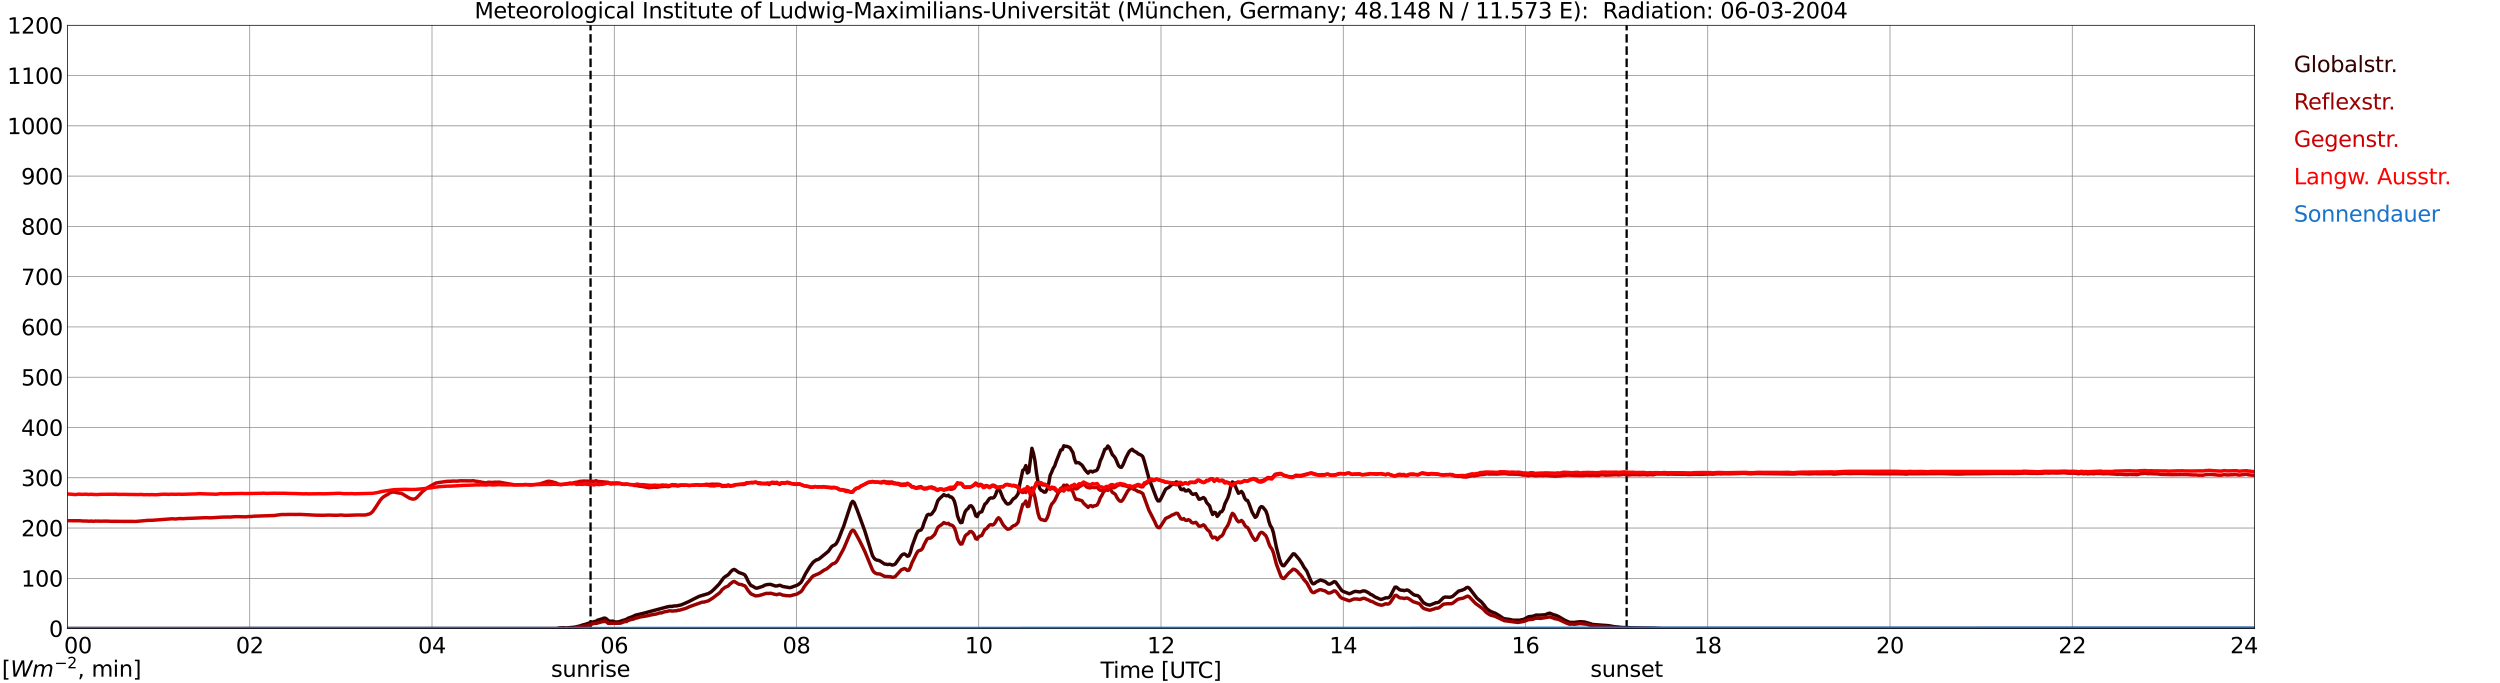 <?xml version="1.0" encoding="utf-8" standalone="no"?>
<!DOCTYPE svg PUBLIC "-//W3C//DTD SVG 1.1//EN"
  "http://www.w3.org/Graphics/SVG/1.1/DTD/svg11.dtd">
<svg xmlns:xlink="http://www.w3.org/1999/xlink" width="1085.4pt" height="296.64pt" viewBox="0 0 1085.4 296.64" xmlns="http://www.w3.org/2000/svg" version="1.1">
 <defs>
  <style type="text/css">*{stroke-linejoin: round; stroke-linecap: butt}</style>
 </defs>
 <g id="figure_1">
  <g id="patch_1">
   <path d="M 0 296.64 
L 1085.4 296.64 
L 1085.4 0 
L 0 0 
z
" style="fill: #ffffff"/>
  </g>
  <g id="axes_1">
   <g id="patch_2">
    <path d="M 29.306 272.909 
L 978.814 272.909 
L 978.814 10.976 
L 29.306 10.976 
z
" style="fill: #ffffff"/>
   </g>
   <g id="patch_3">
    <path d="M 978.814 272.909 
L 978.814 272.909 
L 978.814 10.976 
L 978.814 10.976 
z
" clip-path="url(#p4dd63739fc)" style="fill: #d3d3d3; opacity: 0.25; stroke: #d3d3d3; stroke-linejoin: miter"/>
   </g>
   <g id="matplotlib.axis_1">
    <g id="xtick_1">
     <g id="line2d_1">
      <path d="M 29.306 272.909 
L 29.306 10.976 
" clip-path="url(#p4dd63739fc)" style="fill: none; stroke: #808080; stroke-width: 0.3; stroke-linecap: square"/>
     </g>
     <g id="line2d_2"/>
     <g id="text_1">
      <!--    00 -->
      <g transform="translate(18.733 283.627) scale(0.095 -0.095)">
       <defs>
        <path id="DejaVuSans-20" transform="scale(0.016)"/>
        <path id="DejaVuSans-30" d="M 2034 4250 
Q 1547 4250 1301 3770 
Q 1056 3291 1056 2328 
Q 1056 1369 1301 889 
Q 1547 409 2034 409 
Q 2525 409 2770 889 
Q 3016 1369 3016 2328 
Q 3016 3291 2770 3770 
Q 2525 4250 2034 4250 
z
M 2034 4750 
Q 2819 4750 3233 4129 
Q 3647 3509 3647 2328 
Q 3647 1150 3233 529 
Q 2819 -91 2034 -91 
Q 1250 -91 836 529 
Q 422 1150 422 2328 
Q 422 3509 836 4129 
Q 1250 4750 2034 4750 
z
" transform="scale(0.016)"/>
       </defs>
       <use xlink:href="#DejaVuSans-20"/>
       <use xlink:href="#DejaVuSans-20" transform="translate(31.787 0)"/>
       <use xlink:href="#DejaVuSans-20" transform="translate(63.574 0)"/>
       <use xlink:href="#DejaVuSans-30" transform="translate(95.361 0)"/>
       <use xlink:href="#DejaVuSans-30" transform="translate(158.984 0)"/>
      </g>
     </g>
    </g>
    <g id="xtick_2">
     <g id="line2d_3">
      <path d="M 108.431 272.909 
L 108.431 10.976 
" clip-path="url(#p4dd63739fc)" style="fill: none; stroke: #808080; stroke-width: 0.3; stroke-linecap: square"/>
     </g>
     <g id="line2d_4"/>
     <g id="text_2">
      <!-- 02 -->
      <g transform="translate(102.387 283.627) scale(0.095 -0.095)">
       <defs>
        <path id="DejaVuSans-32" d="M 1228 531 
L 3431 531 
L 3431 0 
L 469 0 
L 469 531 
Q 828 903 1448 1529 
Q 2069 2156 2228 2338 
Q 2531 2678 2651 2914 
Q 2772 3150 2772 3378 
Q 2772 3750 2511 3984 
Q 2250 4219 1831 4219 
Q 1534 4219 1204 4116 
Q 875 4013 500 3803 
L 500 4441 
Q 881 4594 1212 4672 
Q 1544 4750 1819 4750 
Q 2544 4750 2975 4387 
Q 3406 4025 3406 3419 
Q 3406 3131 3298 2873 
Q 3191 2616 2906 2266 
Q 2828 2175 2409 1742 
Q 1991 1309 1228 531 
z
" transform="scale(0.016)"/>
       </defs>
       <use xlink:href="#DejaVuSans-30"/>
       <use xlink:href="#DejaVuSans-32" transform="translate(63.623 0)"/>
      </g>
     </g>
    </g>
    <g id="xtick_3">
     <g id="line2d_5">
      <path d="M 187.557 272.909 
L 187.557 10.976 
" clip-path="url(#p4dd63739fc)" style="fill: none; stroke: #808080; stroke-width: 0.3; stroke-linecap: square"/>
     </g>
     <g id="line2d_6"/>
     <g id="text_3">
      <!-- 04 -->
      <g transform="translate(181.513 283.627) scale(0.095 -0.095)">
       <defs>
        <path id="DejaVuSans-34" d="M 2419 4116 
L 825 1625 
L 2419 1625 
L 2419 4116 
z
M 2253 4666 
L 3047 4666 
L 3047 1625 
L 3713 1625 
L 3713 1100 
L 3047 1100 
L 3047 0 
L 2419 0 
L 2419 1100 
L 313 1100 
L 313 1709 
L 2253 4666 
z
" transform="scale(0.016)"/>
       </defs>
       <use xlink:href="#DejaVuSans-30"/>
       <use xlink:href="#DejaVuSans-34" transform="translate(63.623 0)"/>
      </g>
     </g>
    </g>
    <g id="xtick_4">
     <g id="line2d_7">
      <path d="M 266.683 272.909 
L 266.683 10.976 
" clip-path="url(#p4dd63739fc)" style="fill: none; stroke: #808080; stroke-width: 0.3; stroke-linecap: square"/>
     </g>
     <g id="line2d_8"/>
     <g id="text_4">
      <!-- 06 -->
      <g transform="translate(260.638 283.627) scale(0.095 -0.095)">
       <defs>
        <path id="DejaVuSans-36" d="M 2113 2584 
Q 1688 2584 1439 2293 
Q 1191 2003 1191 1497 
Q 1191 994 1439 701 
Q 1688 409 2113 409 
Q 2538 409 2786 701 
Q 3034 994 3034 1497 
Q 3034 2003 2786 2293 
Q 2538 2584 2113 2584 
z
M 3366 4563 
L 3366 3988 
Q 3128 4100 2886 4159 
Q 2644 4219 2406 4219 
Q 1781 4219 1451 3797 
Q 1122 3375 1075 2522 
Q 1259 2794 1537 2939 
Q 1816 3084 2150 3084 
Q 2853 3084 3261 2657 
Q 3669 2231 3669 1497 
Q 3669 778 3244 343 
Q 2819 -91 2113 -91 
Q 1303 -91 875 529 
Q 447 1150 447 2328 
Q 447 3434 972 4092 
Q 1497 4750 2381 4750 
Q 2619 4750 2861 4703 
Q 3103 4656 3366 4563 
z
" transform="scale(0.016)"/>
       </defs>
       <use xlink:href="#DejaVuSans-30"/>
       <use xlink:href="#DejaVuSans-36" transform="translate(63.623 0)"/>
      </g>
     </g>
    </g>
    <g id="xtick_5">
     <g id="line2d_9">
      <path d="M 345.808 272.909 
L 345.808 10.976 
" clip-path="url(#p4dd63739fc)" style="fill: none; stroke: #808080; stroke-width: 0.3; stroke-linecap: square"/>
     </g>
     <g id="line2d_10"/>
     <g id="text_5">
      <!-- 08 -->
      <g transform="translate(339.764 283.627) scale(0.095 -0.095)">
       <defs>
        <path id="DejaVuSans-38" d="M 2034 2216 
Q 1584 2216 1326 1975 
Q 1069 1734 1069 1313 
Q 1069 891 1326 650 
Q 1584 409 2034 409 
Q 2484 409 2743 651 
Q 3003 894 3003 1313 
Q 3003 1734 2745 1975 
Q 2488 2216 2034 2216 
z
M 1403 2484 
Q 997 2584 770 2862 
Q 544 3141 544 3541 
Q 544 4100 942 4425 
Q 1341 4750 2034 4750 
Q 2731 4750 3128 4425 
Q 3525 4100 3525 3541 
Q 3525 3141 3298 2862 
Q 3072 2584 2669 2484 
Q 3125 2378 3379 2068 
Q 3634 1759 3634 1313 
Q 3634 634 3220 271 
Q 2806 -91 2034 -91 
Q 1263 -91 848 271 
Q 434 634 434 1313 
Q 434 1759 690 2068 
Q 947 2378 1403 2484 
z
M 1172 3481 
Q 1172 3119 1398 2916 
Q 1625 2713 2034 2713 
Q 2441 2713 2670 2916 
Q 2900 3119 2900 3481 
Q 2900 3844 2670 4047 
Q 2441 4250 2034 4250 
Q 1625 4250 1398 4047 
Q 1172 3844 1172 3481 
z
" transform="scale(0.016)"/>
       </defs>
       <use xlink:href="#DejaVuSans-30"/>
       <use xlink:href="#DejaVuSans-38" transform="translate(63.623 0)"/>
      </g>
     </g>
    </g>
    <g id="xtick_6">
     <g id="line2d_11">
      <path d="M 424.934 272.909 
L 424.934 10.976 
" clip-path="url(#p4dd63739fc)" style="fill: none; stroke: #808080; stroke-width: 0.3; stroke-linecap: square"/>
     </g>
     <g id="line2d_12"/>
     <g id="text_6">
      <!-- 10 -->
      <g transform="translate(418.89 283.627) scale(0.095 -0.095)">
       <defs>
        <path id="DejaVuSans-31" d="M 794 531 
L 1825 531 
L 1825 4091 
L 703 3866 
L 703 4441 
L 1819 4666 
L 2450 4666 
L 2450 531 
L 3481 531 
L 3481 0 
L 794 0 
L 794 531 
z
" transform="scale(0.016)"/>
       </defs>
       <use xlink:href="#DejaVuSans-31"/>
       <use xlink:href="#DejaVuSans-30" transform="translate(63.623 0)"/>
      </g>
     </g>
    </g>
    <g id="xtick_7">
     <g id="line2d_13">
      <path d="M 504.06 272.909 
L 504.06 10.976 
" clip-path="url(#p4dd63739fc)" style="fill: none; stroke: #808080; stroke-width: 0.3; stroke-linecap: square"/>
     </g>
     <g id="line2d_14"/>
     <g id="text_7">
      <!-- 12 -->
      <g transform="translate(498.015 283.627) scale(0.095 -0.095)">
       <use xlink:href="#DejaVuSans-31"/>
       <use xlink:href="#DejaVuSans-32" transform="translate(63.623 0)"/>
      </g>
     </g>
    </g>
    <g id="xtick_8">
     <g id="line2d_15">
      <path d="M 583.185 272.909 
L 583.185 10.976 
" clip-path="url(#p4dd63739fc)" style="fill: none; stroke: #808080; stroke-width: 0.3; stroke-linecap: square"/>
     </g>
     <g id="line2d_16"/>
     <g id="text_8">
      <!-- 14 -->
      <g transform="translate(577.141 283.627) scale(0.095 -0.095)">
       <use xlink:href="#DejaVuSans-31"/>
       <use xlink:href="#DejaVuSans-34" transform="translate(63.623 0)"/>
      </g>
     </g>
    </g>
    <g id="xtick_9">
     <g id="line2d_17">
      <path d="M 662.311 272.909 
L 662.311 10.976 
" clip-path="url(#p4dd63739fc)" style="fill: none; stroke: #808080; stroke-width: 0.3; stroke-linecap: square"/>
     </g>
     <g id="line2d_18"/>
     <g id="text_9">
      <!-- 16 -->
      <g transform="translate(656.267 283.627) scale(0.095 -0.095)">
       <use xlink:href="#DejaVuSans-31"/>
       <use xlink:href="#DejaVuSans-36" transform="translate(63.623 0)"/>
      </g>
     </g>
    </g>
    <g id="xtick_10">
     <g id="line2d_19">
      <path d="M 741.437 272.909 
L 741.437 10.976 
" clip-path="url(#p4dd63739fc)" style="fill: none; stroke: #808080; stroke-width: 0.3; stroke-linecap: square"/>
     </g>
     <g id="line2d_20"/>
     <g id="text_10">
      <!-- 18 -->
      <g transform="translate(735.392 283.627) scale(0.095 -0.095)">
       <use xlink:href="#DejaVuSans-31"/>
       <use xlink:href="#DejaVuSans-38" transform="translate(63.623 0)"/>
      </g>
     </g>
    </g>
    <g id="xtick_11">
     <g id="line2d_21">
      <path d="M 820.562 272.909 
L 820.562 10.976 
" clip-path="url(#p4dd63739fc)" style="fill: none; stroke: #808080; stroke-width: 0.3; stroke-linecap: square"/>
     </g>
     <g id="line2d_22"/>
     <g id="text_11">
      <!-- 20 -->
      <g transform="translate(814.518 283.627) scale(0.095 -0.095)">
       <use xlink:href="#DejaVuSans-32"/>
       <use xlink:href="#DejaVuSans-30" transform="translate(63.623 0)"/>
      </g>
     </g>
    </g>
    <g id="xtick_12">
     <g id="line2d_23">
      <path d="M 899.688 272.909 
L 899.688 10.976 
" clip-path="url(#p4dd63739fc)" style="fill: none; stroke: #808080; stroke-width: 0.3; stroke-linecap: square"/>
     </g>
     <g id="line2d_24"/>
     <g id="text_12">
      <!-- 22 -->
      <g transform="translate(893.644 283.627) scale(0.095 -0.095)">
       <use xlink:href="#DejaVuSans-32"/>
       <use xlink:href="#DejaVuSans-32" transform="translate(63.623 0)"/>
      </g>
     </g>
    </g>
    <g id="xtick_13">
     <g id="line2d_25">
      <path d="M 978.814 272.909 
L 978.814 10.976 
" clip-path="url(#p4dd63739fc)" style="fill: none; stroke: #808080; stroke-width: 0.3; stroke-linecap: square"/>
     </g>
     <g id="line2d_26"/>
     <g id="text_13">
      <!-- 24    -->
      <g transform="translate(968.241 283.627) scale(0.095 -0.095)">
       <use xlink:href="#DejaVuSans-32"/>
       <use xlink:href="#DejaVuSans-34" transform="translate(63.623 0)"/>
       <use xlink:href="#DejaVuSans-20" transform="translate(127.246 0)"/>
       <use xlink:href="#DejaVuSans-20" transform="translate(159.033 0)"/>
       <use xlink:href="#DejaVuSans-20" transform="translate(190.82 0)"/>
      </g>
     </g>
    </g>
    <g id="text_14">
     <!-- Time [UTC] -->
     <g transform="translate(477.806 294.322) scale(0.095 -0.095)">
      <defs>
       <path id="DejaVuSans-54" d="M -19 4666 
L 3928 4666 
L 3928 4134 
L 2272 4134 
L 2272 0 
L 1638 0 
L 1638 4134 
L -19 4134 
L -19 4666 
z
" transform="scale(0.016)"/>
       <path id="DejaVuSans-69" d="M 603 3500 
L 1178 3500 
L 1178 0 
L 603 0 
L 603 3500 
z
M 603 4863 
L 1178 4863 
L 1178 4134 
L 603 4134 
L 603 4863 
z
" transform="scale(0.016)"/>
       <path id="DejaVuSans-6d" d="M 3328 2828 
Q 3544 3216 3844 3400 
Q 4144 3584 4550 3584 
Q 5097 3584 5394 3201 
Q 5691 2819 5691 2113 
L 5691 0 
L 5113 0 
L 5113 2094 
Q 5113 2597 4934 2840 
Q 4756 3084 4391 3084 
Q 3944 3084 3684 2787 
Q 3425 2491 3425 1978 
L 3425 0 
L 2847 0 
L 2847 2094 
Q 2847 2600 2669 2842 
Q 2491 3084 2119 3084 
Q 1678 3084 1418 2786 
Q 1159 2488 1159 1978 
L 1159 0 
L 581 0 
L 581 3500 
L 1159 3500 
L 1159 2956 
Q 1356 3278 1631 3431 
Q 1906 3584 2284 3584 
Q 2666 3584 2933 3390 
Q 3200 3197 3328 2828 
z
" transform="scale(0.016)"/>
       <path id="DejaVuSans-65" d="M 3597 1894 
L 3597 1613 
L 953 1613 
Q 991 1019 1311 708 
Q 1631 397 2203 397 
Q 2534 397 2845 478 
Q 3156 559 3463 722 
L 3463 178 
Q 3153 47 2828 -22 
Q 2503 -91 2169 -91 
Q 1331 -91 842 396 
Q 353 884 353 1716 
Q 353 2575 817 3079 
Q 1281 3584 2069 3584 
Q 2775 3584 3186 3129 
Q 3597 2675 3597 1894 
z
M 3022 2063 
Q 3016 2534 2758 2815 
Q 2500 3097 2075 3097 
Q 1594 3097 1305 2825 
Q 1016 2553 972 2059 
L 3022 2063 
z
" transform="scale(0.016)"/>
       <path id="DejaVuSans-5b" d="M 550 4863 
L 1875 4863 
L 1875 4416 
L 1125 4416 
L 1125 -397 
L 1875 -397 
L 1875 -844 
L 550 -844 
L 550 4863 
z
" transform="scale(0.016)"/>
       <path id="DejaVuSans-55" d="M 556 4666 
L 1191 4666 
L 1191 1831 
Q 1191 1081 1462 751 
Q 1734 422 2344 422 
Q 2950 422 3222 751 
Q 3494 1081 3494 1831 
L 3494 4666 
L 4128 4666 
L 4128 1753 
Q 4128 841 3676 375 
Q 3225 -91 2344 -91 
Q 1459 -91 1007 375 
Q 556 841 556 1753 
L 556 4666 
z
" transform="scale(0.016)"/>
       <path id="DejaVuSans-43" d="M 4122 4306 
L 4122 3641 
Q 3803 3938 3442 4084 
Q 3081 4231 2675 4231 
Q 1875 4231 1450 3742 
Q 1025 3253 1025 2328 
Q 1025 1406 1450 917 
Q 1875 428 2675 428 
Q 3081 428 3442 575 
Q 3803 722 4122 1019 
L 4122 359 
Q 3791 134 3420 21 
Q 3050 -91 2638 -91 
Q 1578 -91 968 557 
Q 359 1206 359 2328 
Q 359 3453 968 4101 
Q 1578 4750 2638 4750 
Q 3056 4750 3426 4639 
Q 3797 4528 4122 4306 
z
" transform="scale(0.016)"/>
       <path id="DejaVuSans-5d" d="M 1947 4863 
L 1947 -844 
L 622 -844 
L 622 -397 
L 1369 -397 
L 1369 4416 
L 622 4416 
L 622 4863 
L 1947 4863 
z
" transform="scale(0.016)"/>
      </defs>
      <use xlink:href="#DejaVuSans-54"/>
      <use xlink:href="#DejaVuSans-69" transform="translate(57.959 0)"/>
      <use xlink:href="#DejaVuSans-6d" transform="translate(85.742 0)"/>
      <use xlink:href="#DejaVuSans-65" transform="translate(183.154 0)"/>
      <use xlink:href="#DejaVuSans-20" transform="translate(244.678 0)"/>
      <use xlink:href="#DejaVuSans-5b" transform="translate(276.465 0)"/>
      <use xlink:href="#DejaVuSans-55" transform="translate(315.479 0)"/>
      <use xlink:href="#DejaVuSans-54" transform="translate(388.672 0)"/>
      <use xlink:href="#DejaVuSans-43" transform="translate(443.881 0)"/>
      <use xlink:href="#DejaVuSans-5d" transform="translate(513.705 0)"/>
     </g>
    </g>
   </g>
   <g id="matplotlib.axis_2">
    <g id="ytick_1">
     <g id="line2d_27">
      <path d="M 29.306 272.909 
L 978.814 272.909 
" clip-path="url(#p4dd63739fc)" style="fill: none; stroke: #808080; stroke-width: 0.3; stroke-linecap: square"/>
     </g>
     <g id="line2d_28"/>
     <g id="text_15">
      <!-- 0 -->
      <g transform="translate(21.261 276.518) scale(0.095 -0.095)">
       <use xlink:href="#DejaVuSans-30"/>
      </g>
     </g>
    </g>
    <g id="ytick_2">
     <g id="line2d_29">
      <path d="M 29.306 251.081 
L 978.814 251.081 
" clip-path="url(#p4dd63739fc)" style="fill: none; stroke: #808080; stroke-width: 0.3; stroke-linecap: square"/>
     </g>
     <g id="line2d_30"/>
     <g id="text_16">
      <!-- 100 -->
      <g transform="translate(9.173 254.69) scale(0.095 -0.095)">
       <use xlink:href="#DejaVuSans-31"/>
       <use xlink:href="#DejaVuSans-30" transform="translate(63.623 0)"/>
       <use xlink:href="#DejaVuSans-30" transform="translate(127.246 0)"/>
      </g>
     </g>
    </g>
    <g id="ytick_3">
     <g id="line2d_31">
      <path d="M 29.306 229.253 
L 978.814 229.253 
" clip-path="url(#p4dd63739fc)" style="fill: none; stroke: #808080; stroke-width: 0.3; stroke-linecap: square"/>
     </g>
     <g id="line2d_32"/>
     <g id="text_17">
      <!-- 200 -->
      <g transform="translate(9.173 232.863) scale(0.095 -0.095)">
       <use xlink:href="#DejaVuSans-32"/>
       <use xlink:href="#DejaVuSans-30" transform="translate(63.623 0)"/>
       <use xlink:href="#DejaVuSans-30" transform="translate(127.246 0)"/>
      </g>
     </g>
    </g>
    <g id="ytick_4">
     <g id="line2d_33">
      <path d="M 29.306 207.426 
L 978.814 207.426 
" clip-path="url(#p4dd63739fc)" style="fill: none; stroke: #808080; stroke-width: 0.3; stroke-linecap: square"/>
     </g>
     <g id="line2d_34"/>
     <g id="text_18">
      <!-- 300 -->
      <g transform="translate(9.173 211.035) scale(0.095 -0.095)">
       <defs>
        <path id="DejaVuSans-33" d="M 2597 2516 
Q 3050 2419 3304 2112 
Q 3559 1806 3559 1356 
Q 3559 666 3084 287 
Q 2609 -91 1734 -91 
Q 1441 -91 1130 -33 
Q 819 25 488 141 
L 488 750 
Q 750 597 1062 519 
Q 1375 441 1716 441 
Q 2309 441 2620 675 
Q 2931 909 2931 1356 
Q 2931 1769 2642 2001 
Q 2353 2234 1838 2234 
L 1294 2234 
L 1294 2753 
L 1863 2753 
Q 2328 2753 2575 2939 
Q 2822 3125 2822 3475 
Q 2822 3834 2567 4026 
Q 2313 4219 1838 4219 
Q 1578 4219 1281 4162 
Q 984 4106 628 3988 
L 628 4550 
Q 988 4650 1302 4700 
Q 1616 4750 1894 4750 
Q 2613 4750 3031 4423 
Q 3450 4097 3450 3541 
Q 3450 3153 3228 2886 
Q 3006 2619 2597 2516 
z
" transform="scale(0.016)"/>
       </defs>
       <use xlink:href="#DejaVuSans-33"/>
       <use xlink:href="#DejaVuSans-30" transform="translate(63.623 0)"/>
       <use xlink:href="#DejaVuSans-30" transform="translate(127.246 0)"/>
      </g>
     </g>
    </g>
    <g id="ytick_5">
     <g id="line2d_35">
      <path d="M 29.306 185.598 
L 978.814 185.598 
" clip-path="url(#p4dd63739fc)" style="fill: none; stroke: #808080; stroke-width: 0.3; stroke-linecap: square"/>
     </g>
     <g id="line2d_36"/>
     <g id="text_19">
      <!-- 400 -->
      <g transform="translate(9.173 189.207) scale(0.095 -0.095)">
       <use xlink:href="#DejaVuSans-34"/>
       <use xlink:href="#DejaVuSans-30" transform="translate(63.623 0)"/>
       <use xlink:href="#DejaVuSans-30" transform="translate(127.246 0)"/>
      </g>
     </g>
    </g>
    <g id="ytick_6">
     <g id="line2d_37">
      <path d="M 29.306 163.77 
L 978.814 163.77 
" clip-path="url(#p4dd63739fc)" style="fill: none; stroke: #808080; stroke-width: 0.3; stroke-linecap: square"/>
     </g>
     <g id="line2d_38"/>
     <g id="text_20">
      <!-- 500 -->
      <g transform="translate(9.173 167.379) scale(0.095 -0.095)">
       <defs>
        <path id="DejaVuSans-35" d="M 691 4666 
L 3169 4666 
L 3169 4134 
L 1269 4134 
L 1269 2991 
Q 1406 3038 1543 3061 
Q 1681 3084 1819 3084 
Q 2600 3084 3056 2656 
Q 3513 2228 3513 1497 
Q 3513 744 3044 326 
Q 2575 -91 1722 -91 
Q 1428 -91 1123 -41 
Q 819 9 494 109 
L 494 744 
Q 775 591 1075 516 
Q 1375 441 1709 441 
Q 2250 441 2565 725 
Q 2881 1009 2881 1497 
Q 2881 1984 2565 2268 
Q 2250 2553 1709 2553 
Q 1456 2553 1204 2497 
Q 953 2441 691 2322 
L 691 4666 
z
" transform="scale(0.016)"/>
       </defs>
       <use xlink:href="#DejaVuSans-35"/>
       <use xlink:href="#DejaVuSans-30" transform="translate(63.623 0)"/>
       <use xlink:href="#DejaVuSans-30" transform="translate(127.246 0)"/>
      </g>
     </g>
    </g>
    <g id="ytick_7">
     <g id="line2d_39">
      <path d="M 29.306 141.942 
L 978.814 141.942 
" clip-path="url(#p4dd63739fc)" style="fill: none; stroke: #808080; stroke-width: 0.3; stroke-linecap: square"/>
     </g>
     <g id="line2d_40"/>
     <g id="text_21">
      <!-- 600 -->
      <g transform="translate(9.173 145.551) scale(0.095 -0.095)">
       <use xlink:href="#DejaVuSans-36"/>
       <use xlink:href="#DejaVuSans-30" transform="translate(63.623 0)"/>
       <use xlink:href="#DejaVuSans-30" transform="translate(127.246 0)"/>
      </g>
     </g>
    </g>
    <g id="ytick_8">
     <g id="line2d_41">
      <path d="M 29.306 120.114 
L 978.814 120.114 
" clip-path="url(#p4dd63739fc)" style="fill: none; stroke: #808080; stroke-width: 0.3; stroke-linecap: square"/>
     </g>
     <g id="line2d_42"/>
     <g id="text_22">
      <!-- 700 -->
      <g transform="translate(9.173 123.724) scale(0.095 -0.095)">
       <defs>
        <path id="DejaVuSans-37" d="M 525 4666 
L 3525 4666 
L 3525 4397 
L 1831 0 
L 1172 0 
L 2766 4134 
L 525 4134 
L 525 4666 
z
" transform="scale(0.016)"/>
       </defs>
       <use xlink:href="#DejaVuSans-37"/>
       <use xlink:href="#DejaVuSans-30" transform="translate(63.623 0)"/>
       <use xlink:href="#DejaVuSans-30" transform="translate(127.246 0)"/>
      </g>
     </g>
    </g>
    <g id="ytick_9">
     <g id="line2d_43">
      <path d="M 29.306 98.287 
L 978.814 98.287 
" clip-path="url(#p4dd63739fc)" style="fill: none; stroke: #808080; stroke-width: 0.3; stroke-linecap: square"/>
     </g>
     <g id="line2d_44"/>
     <g id="text_23">
      <!-- 800 -->
      <g transform="translate(9.173 101.896) scale(0.095 -0.095)">
       <use xlink:href="#DejaVuSans-38"/>
       <use xlink:href="#DejaVuSans-30" transform="translate(63.623 0)"/>
       <use xlink:href="#DejaVuSans-30" transform="translate(127.246 0)"/>
      </g>
     </g>
    </g>
    <g id="ytick_10">
     <g id="line2d_45">
      <path d="M 29.306 76.459 
L 978.814 76.459 
" clip-path="url(#p4dd63739fc)" style="fill: none; stroke: #808080; stroke-width: 0.3; stroke-linecap: square"/>
     </g>
     <g id="line2d_46"/>
     <g id="text_24">
      <!-- 900 -->
      <g transform="translate(9.173 80.068) scale(0.095 -0.095)">
       <defs>
        <path id="DejaVuSans-39" d="M 703 97 
L 703 672 
Q 941 559 1184 500 
Q 1428 441 1663 441 
Q 2288 441 2617 861 
Q 2947 1281 2994 2138 
Q 2813 1869 2534 1725 
Q 2256 1581 1919 1581 
Q 1219 1581 811 2004 
Q 403 2428 403 3163 
Q 403 3881 828 4315 
Q 1253 4750 1959 4750 
Q 2769 4750 3195 4129 
Q 3622 3509 3622 2328 
Q 3622 1225 3098 567 
Q 2575 -91 1691 -91 
Q 1453 -91 1209 -44 
Q 966 3 703 97 
z
M 1959 2075 
Q 2384 2075 2632 2365 
Q 2881 2656 2881 3163 
Q 2881 3666 2632 3958 
Q 2384 4250 1959 4250 
Q 1534 4250 1286 3958 
Q 1038 3666 1038 3163 
Q 1038 2656 1286 2365 
Q 1534 2075 1959 2075 
z
" transform="scale(0.016)"/>
       </defs>
       <use xlink:href="#DejaVuSans-39"/>
       <use xlink:href="#DejaVuSans-30" transform="translate(63.623 0)"/>
       <use xlink:href="#DejaVuSans-30" transform="translate(127.246 0)"/>
      </g>
     </g>
    </g>
    <g id="ytick_11">
     <g id="line2d_47">
      <path d="M 29.306 54.631 
L 978.814 54.631 
" clip-path="url(#p4dd63739fc)" style="fill: none; stroke: #808080; stroke-width: 0.3; stroke-linecap: square"/>
     </g>
     <g id="line2d_48"/>
     <g id="text_25">
      <!-- 1000 -->
      <g transform="translate(3.128 58.24) scale(0.095 -0.095)">
       <use xlink:href="#DejaVuSans-31"/>
       <use xlink:href="#DejaVuSans-30" transform="translate(63.623 0)"/>
       <use xlink:href="#DejaVuSans-30" transform="translate(127.246 0)"/>
       <use xlink:href="#DejaVuSans-30" transform="translate(190.869 0)"/>
      </g>
     </g>
    </g>
    <g id="ytick_12">
     <g id="line2d_49">
      <path d="M 29.306 32.803 
L 978.814 32.803 
" clip-path="url(#p4dd63739fc)" style="fill: none; stroke: #808080; stroke-width: 0.3; stroke-linecap: square"/>
     </g>
     <g id="line2d_50"/>
     <g id="text_26">
      <!-- 1100 -->
      <g transform="translate(3.128 36.413) scale(0.095 -0.095)">
       <use xlink:href="#DejaVuSans-31"/>
       <use xlink:href="#DejaVuSans-31" transform="translate(63.623 0)"/>
       <use xlink:href="#DejaVuSans-30" transform="translate(127.246 0)"/>
       <use xlink:href="#DejaVuSans-30" transform="translate(190.869 0)"/>
      </g>
     </g>
    </g>
    <g id="ytick_13">
     <g id="line2d_51">
      <path d="M 29.306 10.976 
L 978.814 10.976 
" clip-path="url(#p4dd63739fc)" style="fill: none; stroke: #808080; stroke-width: 0.3; stroke-linecap: square"/>
     </g>
     <g id="line2d_52"/>
     <g id="text_27">
      <!-- 1200 -->
      <g transform="translate(3.128 14.585) scale(0.095 -0.095)">
       <use xlink:href="#DejaVuSans-31"/>
       <use xlink:href="#DejaVuSans-32" transform="translate(63.623 0)"/>
       <use xlink:href="#DejaVuSans-30" transform="translate(127.246 0)"/>
       <use xlink:href="#DejaVuSans-30" transform="translate(190.869 0)"/>
      </g>
     </g>
    </g>
   </g>
   <g id="line2d_53">
    <path d="M 256.396 272.909 
L 256.396 10.976 
" clip-path="url(#p4dd63739fc)" style="fill: none; stroke-dasharray: 3.7,1.6; stroke-dashoffset: 0; stroke: #000000"/>
   </g>
   <g id="line2d_54">
    <path d="M 706.226 272.909 
L 706.226 10.976 
" clip-path="url(#p4dd63739fc)" style="fill: none; stroke-dasharray: 3.7,1.6; stroke-dashoffset: 0; stroke: #000000"/>
   </g>
   <g id="line2d_55">
    <path d="M 29.306 272.909 
L 241.626 272.909 
L 242.945 272.614 
L 244.923 272.525 
L 245.583 272.66 
L 249.539 272.295 
L 252.176 271.654 
L 252.836 271.379 
L 254.155 271.06 
L 256.792 270.143 
L 257.451 270.052 
L 258.111 269.825 
L 258.77 269.733 
L 259.43 269.274 
L 261.408 268.681 
L 262.067 268.406 
L 262.726 268.36 
L 263.386 268.77 
L 264.045 269.412 
L 264.705 269.687 
L 265.364 269.733 
L 266.023 269.641 
L 266.683 269.916 
L 267.342 270.052 
L 268.661 269.962 
L 269.98 269.504 
L 271.958 268.908 
L 272.617 268.452 
L 274.595 267.718 
L 275.914 267.079 
L 279.211 266.299 
L 280.53 265.935 
L 289.761 263.464 
L 291.08 263.235 
L 291.739 263.326 
L 292.399 263.097 
L 293.717 263.051 
L 295.696 262.639 
L 298.992 261.22 
L 301.63 259.847 
L 303.608 258.887 
L 307.564 257.697 
L 308.883 256.874 
L 310.202 255.639 
L 312.18 253.624 
L 314.158 250.924 
L 314.818 250.376 
L 316.136 249.551 
L 317.455 247.997 
L 318.114 247.447 
L 318.774 247.218 
L 319.433 247.584 
L 320.752 248.545 
L 322.071 249.003 
L 322.73 249.232 
L 323.39 249.643 
L 324.049 250.697 
L 324.708 252.159 
L 325.368 253.305 
L 326.027 254.22 
L 326.686 254.449 
L 328.005 255.272 
L 328.665 255.364 
L 330.643 254.722 
L 331.302 254.495 
L 331.961 254.082 
L 333.28 253.761 
L 334.599 253.716 
L 335.918 254.174 
L 336.577 254.403 
L 337.236 254.403 
L 338.555 254.082 
L 339.874 254.632 
L 342.512 255.089 
L 343.171 255.134 
L 345.808 254.174 
L 346.468 253.853 
L 347.127 253.395 
L 347.787 252.801 
L 348.446 251.657 
L 349.765 249.003 
L 351.743 245.799 
L 353.062 244.061 
L 354.38 243.099 
L 355.04 242.963 
L 355.699 242.597 
L 359.655 239.346 
L 360.974 237.471 
L 361.634 236.921 
L 362.293 236.649 
L 362.952 236.144 
L 363.612 235.046 
L 364.271 233.582 
L 365.59 230.15 
L 366.249 228.594 
L 369.546 218.527 
L 370.206 217.656 
L 370.865 218.252 
L 372.184 221.5 
L 375.481 230.561 
L 378.777 241.178 
L 379.437 242.276 
L 380.096 242.917 
L 380.756 243.19 
L 381.415 243.282 
L 382.074 243.557 
L 384.053 244.884 
L 384.712 244.93 
L 385.371 245.113 
L 386.031 244.976 
L 386.69 245.067 
L 387.349 245.343 
L 388.009 245.205 
L 388.668 244.884 
L 391.306 241.224 
L 391.965 240.674 
L 392.624 240.492 
L 393.284 240.857 
L 393.943 241.499 
L 394.603 241.315 
L 395.262 239.759 
L 395.921 237.288 
L 397.24 233.673 
L 397.899 231.888 
L 398.559 230.652 
L 399.218 230.286 
L 399.878 230.105 
L 400.537 229.004 
L 401.196 226.9 
L 402.515 223.652 
L 403.175 223.286 
L 403.834 223.515 
L 404.493 223.148 
L 405.812 221.317 
L 407.131 217.473 
L 407.79 216.604 
L 409.109 215.369 
L 409.768 214.729 
L 410.428 215.139 
L 411.087 215.277 
L 411.746 215.002 
L 412.406 215.735 
L 413.065 215.781 
L 413.725 216.421 
L 414.384 217.702 
L 415.043 220.265 
L 415.703 223.925 
L 416.362 225.665 
L 417.022 226.9 
L 417.681 226.809 
L 418.34 224.292 
L 419 222.233 
L 419.659 221.271 
L 420.318 220.769 
L 420.978 219.717 
L 421.637 219.579 
L 422.297 220.265 
L 422.956 221.729 
L 423.615 223.879 
L 424.275 224.292 
L 424.934 222.781 
L 425.593 222.371 
L 426.253 222.188 
L 427.572 218.892 
L 428.231 218.39 
L 429.55 216.467 
L 430.209 216.146 
L 430.869 216.237 
L 431.528 216.01 
L 432.187 214.956 
L 432.847 213.081 
L 433.506 212.212 
L 434.165 213.081 
L 435.484 216.421 
L 436.803 218.39 
L 437.462 218.846 
L 438.122 218.708 
L 438.781 218.206 
L 439.44 217.2 
L 440.1 216.467 
L 440.759 216.102 
L 441.419 215.277 
L 442.078 214.225 
L 442.737 210.243 
L 444.056 204.204 
L 444.716 203.745 
L 445.375 202.143 
L 446.034 205.348 
L 446.694 204.843 
L 448.012 194.639 
L 448.672 196.745 
L 449.331 200.039 
L 449.991 205.21 
L 450.65 209.1 
L 451.309 211.937 
L 451.969 212.852 
L 452.628 213.127 
L 453.287 213.675 
L 453.947 213.629 
L 454.606 212.394 
L 455.266 210.152 
L 455.925 206.4 
L 456.584 205.027 
L 457.244 203.379 
L 457.903 202.327 
L 458.563 200.36 
L 459.881 197.064 
L 460.541 195.372 
L 461.2 195.235 
L 461.859 193.541 
L 462.519 193.77 
L 463.178 193.77 
L 464.497 194.318 
L 465.816 196.47 
L 466.475 199.216 
L 467.134 200.954 
L 467.794 200.816 
L 468.453 200.954 
L 469.772 201.962 
L 471.091 203.975 
L 471.75 204.797 
L 472.409 205.439 
L 473.069 204.66 
L 473.728 204.568 
L 474.388 204.935 
L 475.047 204.525 
L 475.706 204.433 
L 476.366 203.975 
L 477.025 202.464 
L 477.685 200.085 
L 478.344 198.712 
L 479.663 195.051 
L 480.322 194.822 
L 480.981 193.633 
L 481.641 194.318 
L 482.96 197.431 
L 483.619 198.072 
L 484.278 198.987 
L 485.597 202.143 
L 486.256 202.785 
L 486.916 202.877 
L 487.575 201.779 
L 488.894 198.574 
L 490.213 196.103 
L 490.872 195.464 
L 491.532 195.051 
L 492.191 195.737 
L 493.51 196.424 
L 494.169 197.064 
L 494.828 197.293 
L 495.488 197.66 
L 496.147 198.208 
L 496.807 200.222 
L 498.785 207.589 
L 502.082 216.329 
L 502.741 217.473 
L 503.4 217.473 
L 504.06 216.467 
L 506.038 212.439 
L 506.697 211.983 
L 507.357 211.662 
L 508.675 210.473 
L 509.994 209.739 
L 510.654 209.237 
L 511.313 209.421 
L 512.632 212.439 
L 513.291 212.623 
L 513.95 212.258 
L 514.61 213.127 
L 515.269 213.127 
L 515.929 212.669 
L 516.588 213.173 
L 517.247 214.179 
L 517.907 214.637 
L 519.226 214.317 
L 520.544 216.742 
L 521.204 216.65 
L 522.522 216.01 
L 523.182 216.604 
L 523.841 218.16 
L 525.16 219.625 
L 525.819 221.775 
L 526.479 223.377 
L 527.138 222.417 
L 527.797 222.644 
L 528.457 224.2 
L 529.116 223.469 
L 529.776 222.279 
L 530.435 222.142 
L 531.094 221.136 
L 531.754 218.846 
L 533.073 216.102 
L 533.732 214.087 
L 534.391 211.021 
L 535.051 209.237 
L 535.71 209.739 
L 537.688 214.179 
L 539.007 213.356 
L 539.666 214.271 
L 540.326 216.146 
L 540.985 217.108 
L 541.644 217.292 
L 542.304 218.754 
L 543.623 222.371 
L 544.941 224.613 
L 545.601 224.154 
L 546.919 220.631 
L 547.579 219.946 
L 548.238 220.127 
L 549.557 221.775 
L 550.216 223.515 
L 550.876 226.307 
L 551.535 228.227 
L 552.195 229.188 
L 552.854 231.248 
L 554.173 237.701 
L 555.491 242.734 
L 556.151 244.563 
L 556.81 245.526 
L 557.47 245.618 
L 561.426 240.447 
L 562.085 240.536 
L 564.063 242.872 
L 565.382 244.838 
L 566.042 246.12 
L 567.36 247.951 
L 568.679 251.107 
L 569.338 252.664 
L 569.998 253.441 
L 570.657 253.395 
L 571.317 252.801 
L 573.295 251.795 
L 575.273 252.434 
L 576.592 253.532 
L 577.251 253.624 
L 577.91 253.351 
L 579.229 252.526 
L 579.889 252.709 
L 582.526 256.37 
L 583.185 256.782 
L 585.823 257.789 
L 586.482 257.56 
L 587.801 256.92 
L 588.46 256.737 
L 590.439 257.012 
L 591.757 256.553 
L 592.417 256.553 
L 593.076 256.782 
L 594.395 257.514 
L 595.054 258.064 
L 595.714 258.293 
L 597.032 259.208 
L 598.351 259.758 
L 599.011 260.076 
L 599.67 260.26 
L 600.989 259.801 
L 601.648 259.528 
L 602.307 259.574 
L 602.967 259.437 
L 603.626 258.795 
L 605.604 254.951 
L 606.264 254.905 
L 607.582 256.003 
L 608.242 256.232 
L 608.901 256.232 
L 609.561 256.462 
L 610.879 256.141 
L 611.539 256.37 
L 613.517 258.018 
L 614.176 258.385 
L 615.495 258.612 
L 616.154 259.07 
L 617.473 260.947 
L 618.133 261.724 
L 619.451 262.455 
L 620.77 262.731 
L 622.748 261.953 
L 623.408 261.678 
L 624.067 261.633 
L 624.726 261.403 
L 626.705 259.483 
L 627.364 259.208 
L 629.342 259.299 
L 630.001 259.208 
L 630.661 258.932 
L 633.298 256.599 
L 634.617 256.278 
L 635.936 255.73 
L 636.595 255.18 
L 637.255 254.997 
L 637.914 255.364 
L 641.211 259.666 
L 643.189 261.358 
L 644.508 262.96 
L 645.167 263.874 
L 645.827 264.562 
L 647.145 265.431 
L 648.464 265.981 
L 649.123 266.208 
L 651.102 267.399 
L 652.42 268.314 
L 653.08 268.589 
L 654.399 268.816 
L 655.058 268.862 
L 656.377 269.137 
L 657.036 269.274 
L 659.674 269.274 
L 661.652 268.862 
L 663.63 267.764 
L 665.608 267.535 
L 666.927 267.033 
L 668.246 267.079 
L 669.564 266.987 
L 670.883 266.895 
L 672.202 266.345 
L 672.861 266.208 
L 674.18 266.758 
L 674.839 267.033 
L 675.499 267.124 
L 676.817 267.764 
L 679.455 269.32 
L 681.433 270.189 
L 683.411 270.235 
L 684.73 270.052 
L 686.049 269.916 
L 688.027 270.052 
L 690.664 270.831 
L 691.324 271.106 
L 698.577 271.654 
L 701.215 272.158 
L 702.533 272.204 
L 703.193 272.341 
L 704.511 272.433 
L 706.49 272.479 
L 709.127 272.57 
L 711.105 272.614 
L 717.699 272.706 
L 721.655 272.909 
L 978.154 272.909 
L 978.154 272.909 
" clip-path="url(#p4dd63739fc)" style="fill: none; stroke: #330000; stroke-width: 1.5; stroke-linecap: square"/>
   </g>
   <g id="line2d_56">
    <path d="M 29.306 272.909 
L 249.539 272.909 
L 250.198 272.394 
L 254.155 271.789 
L 258.111 270.626 
L 258.77 270.671 
L 261.408 269.927 
L 262.726 269.787 
L 263.386 270.067 
L 264.045 270.626 
L 269.32 270.58 
L 271.298 269.833 
L 271.958 269.881 
L 272.617 269.416 
L 273.936 268.997 
L 275.255 268.718 
L 275.914 268.345 
L 276.573 268.299 
L 277.892 267.88 
L 279.87 267.554 
L 281.189 267.321 
L 282.508 266.996 
L 285.145 266.531 
L 286.464 266.064 
L 287.124 266.112 
L 288.442 265.645 
L 289.761 265.413 
L 290.42 265.228 
L 291.08 265.18 
L 291.739 265.319 
L 293.058 265.18 
L 293.717 265.18 
L 294.377 264.948 
L 295.036 264.9 
L 297.674 264.156 
L 299.652 263.272 
L 304.927 261.41 
L 305.586 261.41 
L 307.564 260.851 
L 308.883 260.015 
L 309.543 259.596 
L 311.521 258.059 
L 312.18 257.594 
L 312.839 256.942 
L 313.499 256.012 
L 314.818 254.988 
L 316.136 254.429 
L 316.796 253.685 
L 318.114 252.661 
L 318.774 252.428 
L 320.752 253.637 
L 322.071 253.825 
L 322.73 254.15 
L 323.39 254.336 
L 324.049 255.22 
L 324.708 256.291 
L 326.027 257.826 
L 328.005 258.71 
L 329.324 258.618 
L 330.643 258.245 
L 332.621 257.64 
L 333.94 257.64 
L 334.599 257.546 
L 335.918 257.92 
L 337.236 258.199 
L 337.896 257.966 
L 338.555 257.874 
L 339.874 258.385 
L 341.193 258.572 
L 342.512 258.664 
L 343.171 258.664 
L 344.49 258.293 
L 345.808 258.014 
L 347.787 256.85 
L 348.446 256.012 
L 349.105 254.849 
L 350.424 253.08 
L 351.083 252.382 
L 352.402 250.706 
L 353.062 250.055 
L 355.699 248.938 
L 357.677 247.589 
L 358.996 246.936 
L 360.315 245.818 
L 360.974 245.168 
L 361.634 244.749 
L 362.293 244.563 
L 362.952 244.096 
L 363.612 243.166 
L 366.249 238.325 
L 368.887 232.137 
L 369.546 230.74 
L 370.206 230.135 
L 370.865 230.506 
L 372.843 234.09 
L 374.162 236.697 
L 375.481 239.442 
L 378.777 247.401 
L 379.437 248.379 
L 380.096 248.844 
L 380.756 249.123 
L 382.074 249.217 
L 384.053 250.241 
L 386.69 250.38 
L 387.349 250.66 
L 388.009 250.566 
L 388.668 250.335 
L 391.306 247.401 
L 392.624 246.842 
L 393.284 247.121 
L 393.943 247.68 
L 394.603 247.541 
L 395.262 246.237 
L 395.921 244.376 
L 397.24 241.723 
L 397.899 240.327 
L 398.559 239.303 
L 399.218 238.978 
L 399.878 238.792 
L 400.537 238.048 
L 401.196 236.465 
L 402.515 233.999 
L 403.175 233.625 
L 403.834 233.671 
L 404.493 233.3 
L 405.812 231.997 
L 407.131 229.063 
L 407.79 228.413 
L 408.45 228.04 
L 409.109 227.529 
L 409.768 226.876 
L 410.428 227.204 
L 411.087 227.389 
L 411.746 227.204 
L 412.406 227.854 
L 413.065 227.948 
L 413.725 228.319 
L 414.384 229.251 
L 415.043 231.065 
L 415.703 233.811 
L 416.362 235.254 
L 417.022 236.232 
L 417.681 236.138 
L 419 232.787 
L 419.659 232.043 
L 420.318 231.718 
L 420.978 230.834 
L 421.637 230.74 
L 422.297 231.253 
L 422.956 232.228 
L 423.615 233.859 
L 424.275 234.09 
L 424.934 232.973 
L 426.253 232.462 
L 427.572 229.856 
L 428.231 229.576 
L 429.55 227.994 
L 430.209 227.76 
L 430.869 227.948 
L 431.528 227.621 
L 432.187 226.737 
L 432.847 225.433 
L 433.506 224.783 
L 434.165 225.342 
L 435.484 227.808 
L 436.803 229.297 
L 437.462 229.762 
L 438.122 229.67 
L 438.781 229.391 
L 439.44 228.646 
L 440.1 228.227 
L 440.759 228.04 
L 441.419 227.481 
L 442.078 226.645 
L 442.737 223.62 
L 444.056 218.966 
L 444.716 218.686 
L 445.375 217.523 
L 446.034 219.942 
L 446.694 219.71 
L 448.012 211.843 
L 448.672 213.474 
L 449.331 215.893 
L 450.65 222.736 
L 451.309 224.829 
L 451.969 225.573 
L 452.628 225.667 
L 453.287 225.946 
L 453.947 225.946 
L 454.606 224.923 
L 455.266 223.155 
L 455.925 220.5 
L 456.584 218.872 
L 457.244 218.174 
L 457.903 217.289 
L 459.222 214.544 
L 460.541 211.983 
L 461.2 211.891 
L 461.859 210.634 
L 462.519 210.914 
L 463.178 210.588 
L 463.838 211.239 
L 464.497 211.612 
L 465.816 213.566 
L 466.475 215.521 
L 467.134 216.825 
L 467.794 216.777 
L 469.772 217.429 
L 470.431 218.453 
L 472.409 220.269 
L 473.069 219.662 
L 473.728 219.522 
L 474.388 219.99 
L 475.047 219.616 
L 475.706 219.522 
L 476.366 219.197 
L 477.025 217.988 
L 477.685 216.172 
L 478.344 215.148 
L 479.663 212.402 
L 480.322 212.077 
L 480.981 211.193 
L 481.641 211.612 
L 482.96 213.799 
L 483.619 214.17 
L 484.278 214.683 
L 484.938 216.032 
L 485.597 217.01 
L 486.256 217.569 
L 486.916 217.615 
L 487.575 216.87 
L 489.553 213.286 
L 490.213 212.448 
L 491.532 211.798 
L 492.191 212.448 
L 492.85 212.636 
L 494.169 213.426 
L 494.828 213.52 
L 496.147 214.264 
L 498.785 221.478 
L 501.422 226.645 
L 502.082 228.227 
L 502.741 229.018 
L 503.4 229.111 
L 504.06 228.227 
L 505.379 226.178 
L 506.038 225.108 
L 508.016 224.178 
L 508.675 223.665 
L 509.335 223.48 
L 510.654 222.827 
L 511.313 222.921 
L 512.632 225.202 
L 513.291 225.433 
L 513.95 225.154 
L 514.61 225.853 
L 515.269 225.946 
L 515.929 225.621 
L 516.588 225.901 
L 517.247 226.737 
L 517.907 227.064 
L 519.226 226.785 
L 520.544 228.459 
L 521.204 228.459 
L 522.522 227.854 
L 523.182 228.459 
L 523.841 229.576 
L 524.501 230.275 
L 525.16 230.74 
L 525.819 232.556 
L 526.479 233.58 
L 527.138 233.206 
L 527.797 233.346 
L 528.457 234.324 
L 529.776 232.973 
L 530.435 232.696 
L 531.094 231.763 
L 531.754 230.087 
L 533.073 228.088 
L 533.732 226.551 
L 534.391 224.27 
L 535.051 222.875 
L 535.71 223.34 
L 537.029 225.853 
L 537.688 226.551 
L 538.348 226.365 
L 539.007 225.946 
L 539.666 226.597 
L 540.326 227.9 
L 540.985 228.738 
L 541.644 229.018 
L 542.304 230.135 
L 543.623 232.833 
L 544.282 233.859 
L 544.941 234.603 
L 545.601 234.23 
L 546.919 231.624 
L 547.579 231.113 
L 548.238 231.299 
L 549.557 232.556 
L 550.216 233.951 
L 550.876 235.998 
L 551.535 237.489 
L 552.195 238.325 
L 552.854 239.955 
L 554.173 244.982 
L 556.151 250.287 
L 556.81 251.031 
L 557.47 251.171 
L 559.448 248.892 
L 561.426 247.121 
L 562.085 247.261 
L 562.745 247.68 
L 563.404 248.239 
L 564.063 249.077 
L 564.723 249.682 
L 565.382 250.52 
L 566.042 251.59 
L 567.36 253.032 
L 569.338 256.71 
L 569.998 257.269 
L 570.657 257.269 
L 571.317 256.71 
L 571.976 256.523 
L 572.635 256.152 
L 573.295 255.966 
L 574.613 256.383 
L 575.273 256.523 
L 576.592 257.455 
L 577.251 257.455 
L 577.91 257.269 
L 579.229 256.523 
L 579.889 256.662 
L 580.548 257.407 
L 581.867 259.177 
L 582.526 259.688 
L 585.823 260.851 
L 587.801 260.061 
L 589.12 260.061 
L 590.439 260.247 
L 591.757 259.782 
L 592.417 259.782 
L 594.395 260.62 
L 595.054 261.039 
L 595.714 261.131 
L 597.032 261.875 
L 598.351 262.434 
L 599.67 262.761 
L 600.329 262.667 
L 601.648 262.108 
L 602.307 262.294 
L 602.967 262.154 
L 603.626 261.55 
L 605.604 258.572 
L 606.264 258.478 
L 607.582 259.502 
L 608.242 259.642 
L 608.901 259.642 
L 609.561 259.875 
L 610.22 259.688 
L 610.879 259.642 
L 611.539 259.875 
L 613.517 261.224 
L 616.154 262.063 
L 616.814 262.713 
L 617.473 263.597 
L 618.133 264.156 
L 619.451 264.621 
L 620.77 264.948 
L 622.748 264.341 
L 623.408 264.064 
L 624.067 264.064 
L 624.726 263.876 
L 626.705 262.294 
L 628.683 262.108 
L 630.001 262.108 
L 630.661 261.923 
L 632.639 260.386 
L 633.298 260.061 
L 635.276 259.688 
L 636.595 259.037 
L 637.255 258.804 
L 637.914 259.129 
L 639.892 261.224 
L 640.552 261.923 
L 643.848 264.341 
L 645.167 265.784 
L 646.486 266.716 
L 647.145 267.041 
L 649.123 267.6 
L 653.08 269.462 
L 659.014 270.252 
L 661.652 269.787 
L 663.63 269.043 
L 665.608 268.858 
L 666.267 268.53 
L 666.927 268.39 
L 668.905 268.484 
L 672.861 267.834 
L 674.18 268.251 
L 674.839 268.53 
L 676.158 268.81 
L 676.817 268.997 
L 680.114 270.532 
L 681.433 270.997 
L 682.752 270.951 
L 683.411 271.045 
L 686.049 270.719 
L 688.686 270.997 
L 691.324 271.695 
L 693.961 271.789 
L 696.599 272.114 
L 699.236 272.208 
L 701.215 272.627 
L 702.533 272.673 
L 703.193 272.909 
L 978.154 272.909 
L 978.154 272.909 
" clip-path="url(#p4dd63739fc)" style="fill: none; stroke: #990000; stroke-width: 1.5; stroke-linecap: square"/>
   </g>
   <g id="line2d_57">
    <path d="M 29.306 226.064 
L 33.262 226.077 
L 34.581 226.082 
L 36.559 226.235 
L 37.218 226.18 
L 38.537 226.291 
L 39.856 226.224 
L 40.515 226.363 
L 41.175 226.232 
L 42.493 226.25 
L 43.812 226.276 
L 46.45 226.248 
L 48.428 226.339 
L 55.681 226.372 
L 58.978 226.387 
L 64.253 225.92 
L 66.231 225.879 
L 74.803 225.224 
L 76.122 225.329 
L 78.1 225.123 
L 79.419 225.198 
L 81.397 225.06 
L 82.716 225.038 
L 89.309 224.755 
L 91.288 224.833 
L 96.563 224.506 
L 97.881 224.486 
L 99.2 224.451 
L 99.86 224.497 
L 101.838 224.325 
L 103.816 224.327 
L 105.794 224.375 
L 107.113 224.362 
L 107.772 224.257 
L 109.091 224.248 
L 110.41 224.102 
L 118.982 223.814 
L 122.278 223.373 
L 123.597 223.397 
L 125.575 223.342 
L 128.872 223.355 
L 130.191 223.331 
L 134.147 223.513 
L 136.785 223.657 
L 138.763 223.689 
L 140.082 223.722 
L 142.719 223.628 
L 144.697 223.683 
L 146.016 223.726 
L 147.335 223.648 
L 147.994 223.589 
L 149.972 223.755 
L 155.247 223.574 
L 158.544 223.598 
L 160.523 223.107 
L 161.182 222.674 
L 161.841 222.033 
L 163.16 220.138 
L 165.138 217.108 
L 165.798 216.34 
L 166.457 215.751 
L 167.776 214.95 
L 168.435 214.609 
L 169.094 214.059 
L 170.413 213.612 
L 171.073 213.636 
L 172.391 213.921 
L 174.37 214.225 
L 177.666 216.22 
L 178.985 216.674 
L 179.645 216.683 
L 180.304 216.493 
L 180.963 216.032 
L 183.601 213.256 
L 185.579 211.737 
L 188.876 209.903 
L 189.535 209.634 
L 194.151 208.969 
L 195.47 208.945 
L 196.788 208.864 
L 198.767 208.901 
L 199.426 208.757 
L 201.404 208.748 
L 204.701 208.788 
L 205.36 208.687 
L 206.679 208.958 
L 207.339 208.999 
L 207.998 209.183 
L 208.657 209.198 
L 209.317 209.431 
L 209.976 209.464 
L 210.635 209.61 
L 211.295 209.589 
L 211.954 209.353 
L 213.932 209.469 
L 214.592 209.338 
L 215.91 209.37 
L 216.57 209.303 
L 217.889 209.512 
L 219.207 209.783 
L 221.186 210.091 
L 222.504 210.324 
L 223.164 210.47 
L 225.142 210.486 
L 227.12 210.449 
L 227.779 210.355 
L 229.098 210.468 
L 230.417 210.619 
L 231.736 210.457 
L 233.054 210.246 
L 234.373 210.099 
L 237.67 209.004 
L 238.329 208.923 
L 239.648 209.161 
L 240.967 209.525 
L 241.626 209.739 
L 242.286 210.128 
L 243.604 210.481 
L 247.561 209.709 
L 248.22 209.776 
L 248.88 209.687 
L 249.539 209.477 
L 250.858 209.287 
L 251.517 209.023 
L 253.495 208.864 
L 258.111 208.969 
L 258.77 208.687 
L 259.43 208.999 
L 264.045 209.405 
L 264.705 209.693 
L 266.023 209.707 
L 268.002 209.643 
L 269.32 209.816 
L 269.98 210.126 
L 272.617 210.241 
L 274.595 210.47 
L 275.255 210.719 
L 275.914 210.828 
L 276.573 210.774 
L 277.233 211.029 
L 278.552 211.152 
L 281.849 211.776 
L 282.508 211.601 
L 283.167 211.632 
L 283.827 211.49 
L 285.145 211.601 
L 287.124 211.263 
L 289.102 211.134 
L 289.761 211.287 
L 290.42 211.269 
L 291.739 210.741 
L 292.399 210.859 
L 293.058 210.828 
L 294.377 211.021 
L 295.696 210.671 
L 297.014 210.719 
L 297.674 210.628 
L 299.652 210.759 
L 300.311 210.673 
L 300.971 210.719 
L 302.289 210.536 
L 302.949 210.527 
L 303.608 210.739 
L 306.905 210.241 
L 307.564 210.355 
L 309.543 210.18 
L 310.202 210.289 
L 310.861 210.209 
L 312.18 210.272 
L 312.839 210.475 
L 313.499 210.85 
L 314.818 210.789 
L 315.477 210.82 
L 316.136 210.519 
L 316.796 210.772 
L 317.455 210.898 
L 319.433 210.398 
L 322.071 210.311 
L 322.73 210.355 
L 323.39 210.241 
L 324.049 209.901 
L 325.368 209.595 
L 326.027 209.514 
L 326.686 209.669 
L 328.005 209.447 
L 328.665 209.606 
L 329.324 209.925 
L 329.983 209.925 
L 330.643 210.067 
L 331.302 209.997 
L 331.961 210.099 
L 333.28 210.043 
L 333.94 210.361 
L 334.599 209.918 
L 335.258 209.667 
L 335.918 209.859 
L 337.236 209.792 
L 338.555 210.298 
L 339.215 209.759 
L 340.533 209.848 
L 341.852 209.597 
L 342.512 209.818 
L 345.149 210.233 
L 345.808 210.331 
L 346.468 210.187 
L 347.127 210.176 
L 349.105 210.903 
L 352.402 211.573 
L 353.062 211.488 
L 353.721 211.215 
L 354.38 211.344 
L 357.018 211.407 
L 357.677 211.23 
L 358.337 211.492 
L 360.974 211.852 
L 362.293 211.691 
L 363.612 211.944 
L 364.271 212.343 
L 364.93 212.599 
L 365.59 212.555 
L 368.227 213.085 
L 369.546 213.751 
L 370.206 213.64 
L 370.865 212.747 
L 372.184 211.902 
L 372.843 211.837 
L 373.502 211.206 
L 376.799 209.565 
L 377.459 209.329 
L 378.118 209.263 
L 378.777 209.006 
L 379.437 209.244 
L 382.074 209.353 
L 382.734 209.274 
L 383.393 209.054 
L 384.053 209.03 
L 384.712 209.257 
L 386.69 209.296 
L 387.349 209.248 
L 388.009 209.619 
L 388.668 209.691 
L 389.328 209.89 
L 389.987 209.846 
L 390.646 210.121 
L 391.965 210.259 
L 392.624 210.104 
L 393.284 210.263 
L 393.943 209.798 
L 395.262 210.591 
L 395.921 211.339 
L 396.581 211.274 
L 397.24 211.737 
L 397.899 211.693 
L 399.218 211.359 
L 399.878 211.254 
L 400.537 211.75 
L 401.196 212.062 
L 401.856 211.87 
L 402.515 211.983 
L 403.175 211.54 
L 403.834 211.564 
L 404.493 211.387 
L 405.153 211.747 
L 405.812 211.876 
L 406.471 212.444 
L 407.131 212.583 
L 407.79 212.302 
L 408.45 212.315 
L 409.109 212.496 
L 409.768 212.826 
L 411.746 212.278 
L 413.065 212.42 
L 413.725 212.273 
L 414.384 211.915 
L 415.703 209.586 
L 416.362 209.827 
L 417.022 209.733 
L 417.681 210.102 
L 418.34 211.274 
L 419 211.636 
L 420.978 211.472 
L 421.637 211.311 
L 422.297 210.986 
L 423.615 209.698 
L 424.934 210.639 
L 425.593 210.265 
L 426.253 210.47 
L 426.912 211.173 
L 428.231 210.798 
L 428.89 210.992 
L 429.55 211.416 
L 430.869 210.625 
L 431.528 210.678 
L 432.187 211.012 
L 432.847 211.577 
L 434.825 211.348 
L 435.484 211.348 
L 436.144 210.739 
L 436.803 210.331 
L 437.462 210.32 
L 438.122 210.658 
L 438.781 210.678 
L 439.44 210.92 
L 440.1 210.765 
L 440.759 211.134 
L 441.419 211.361 
L 442.078 211.841 
L 442.737 213.21 
L 444.056 213.823 
L 444.716 213.441 
L 445.375 213.81 
L 446.034 212.311 
L 446.694 213.007 
L 447.353 214.871 
L 448.012 214.832 
L 449.991 209.504 
L 450.65 209.848 
L 451.969 210.001 
L 452.628 210.547 
L 453.947 210.632 
L 454.606 211.045 
L 455.925 212.424 
L 456.584 211.509 
L 457.244 212.193 
L 457.903 212.321 
L 458.563 213.164 
L 459.222 213.622 
L 459.881 213.415 
L 460.541 212.957 
L 461.2 212.882 
L 461.859 213.201 
L 462.519 212.402 
L 463.178 212.02 
L 463.838 212.701 
L 464.497 212.588 
L 465.156 212.276 
L 465.816 212.511 
L 466.475 211.798 
L 467.134 212.289 
L 467.794 212.099 
L 468.453 211.437 
L 470.431 210.222 
L 471.091 210.667 
L 471.75 211.444 
L 473.069 211.848 
L 474.388 211.542 
L 475.047 211.704 
L 476.366 211.553 
L 477.025 212.385 
L 477.685 212.867 
L 478.344 212.828 
L 479.663 213.129 
L 480.322 212.579 
L 480.981 212.926 
L 481.641 212.273 
L 482.3 211.787 
L 482.96 211.558 
L 483.619 211.765 
L 484.278 211.437 
L 484.938 210.949 
L 486.256 210.344 
L 487.575 210.802 
L 488.235 210.85 
L 489.553 211.267 
L 490.213 211.11 
L 490.872 211.37 
L 491.532 211.874 
L 492.191 211.379 
L 492.85 211.143 
L 494.169 210.818 
L 495.488 211.374 
L 496.147 211.355 
L 496.807 210.381 
L 498.125 209.582 
L 499.444 208.602 
L 500.103 208.334 
L 500.763 208.694 
L 501.422 208.277 
L 502.082 208.021 
L 503.4 208.397 
L 504.06 208.665 
L 505.379 209.045 
L 506.038 209.429 
L 506.697 209.338 
L 509.994 210.276 
L 510.654 210.49 
L 511.313 210.222 
L 511.972 209.741 
L 512.632 209.669 
L 513.291 210.34 
L 514.61 209.667 
L 515.269 209.94 
L 515.929 210.06 
L 516.588 209.344 
L 518.566 209.517 
L 519.226 209.32 
L 519.885 208.644 
L 520.544 208.534 
L 521.204 209.015 
L 522.522 209.488 
L 523.182 209.294 
L 523.841 208.545 
L 524.501 208.646 
L 525.16 208.115 
L 525.819 207.779 
L 526.479 207.89 
L 527.138 209.006 
L 528.457 207.917 
L 529.116 208.55 
L 529.776 208.637 
L 530.435 208.419 
L 531.094 208.611 
L 531.754 209.405 
L 532.413 209.213 
L 533.732 209.639 
L 534.391 210.457 
L 535.051 210.508 
L 535.71 209.984 
L 536.369 209.626 
L 537.029 209.584 
L 537.688 209.29 
L 538.348 209.613 
L 539.666 209.104 
L 540.326 208.65 
L 541.644 208.932 
L 542.963 208.107 
L 544.282 207.762 
L 545.601 208.157 
L 546.26 208.733 
L 546.919 208.916 
L 548.238 208.606 
L 549.557 207.954 
L 550.216 207.406 
L 550.876 207.325 
L 552.195 207.539 
L 553.513 205.987 
L 554.173 205.76 
L 554.832 205.719 
L 555.491 205.54 
L 556.151 205.564 
L 557.47 206.393 
L 558.129 206.472 
L 559.448 206.893 
L 560.766 207.024 
L 561.426 206.982 
L 562.745 206.29 
L 563.404 206.461 
L 564.063 206.389 
L 564.723 206.461 
L 569.338 205.306 
L 571.976 206.079 
L 572.635 206.203 
L 573.954 206.066 
L 575.273 206.092 
L 575.932 205.847 
L 576.592 205.834 
L 577.91 206.358 
L 579.889 206.087 
L 581.207 205.679 
L 581.867 205.575 
L 583.845 205.699 
L 585.164 205.363 
L 585.823 205.43 
L 586.482 205.767 
L 587.142 205.917 
L 587.801 205.821 
L 589.12 205.834 
L 589.779 205.743 
L 590.439 205.83 
L 591.098 206.085 
L 593.736 205.95 
L 595.054 205.651 
L 597.692 205.815 
L 599.67 205.616 
L 600.329 205.858 
L 601.648 206.031 
L 602.307 205.828 
L 602.967 205.863 
L 604.945 206.537 
L 605.604 206.681 
L 606.923 206.317 
L 607.582 206.258 
L 608.901 206.334 
L 609.561 206.229 
L 610.22 206.52 
L 610.879 206.537 
L 611.539 206.218 
L 612.198 206.029 
L 614.836 206.07 
L 615.495 206.275 
L 616.154 206.044 
L 616.814 205.677 
L 617.473 205.518 
L 620.111 205.981 
L 621.429 205.773 
L 623.408 205.821 
L 626.045 206.238 
L 627.364 206.269 
L 628.023 206.142 
L 628.683 206.16 
L 629.342 206.066 
L 630.001 206.245 
L 630.661 206.297 
L 631.32 206.638 
L 633.298 206.886 
L 633.958 206.793 
L 635.276 207.046 
L 636.595 207.107 
L 639.233 206.5 
L 639.892 206.631 
L 643.189 206.022 
L 643.848 206.022 
L 645.167 205.81 
L 645.827 205.699 
L 646.486 205.834 
L 647.805 205.775 
L 649.783 205.843 
L 653.08 205.601 
L 655.058 205.841 
L 657.036 205.854 
L 657.695 205.926 
L 658.355 205.863 
L 660.333 206.066 
L 660.992 206.253 
L 662.311 206.256 
L 663.63 206.568 
L 664.289 206.29 
L 665.608 206.354 
L 666.267 206.557 
L 667.586 206.552 
L 668.246 206.437 
L 670.224 206.537 
L 670.883 206.415 
L 675.499 206.782 
L 676.158 206.618 
L 676.817 206.657 
L 680.114 206.321 
L 680.774 206.262 
L 683.411 206.411 
L 684.73 206.443 
L 687.368 206.507 
L 688.686 206.308 
L 690.664 206.432 
L 691.324 206.321 
L 693.961 206.474 
L 695.28 206.116 
L 697.258 206.312 
L 700.555 206.16 
L 701.874 206.077 
L 702.533 206.229 
L 705.171 205.93 
L 705.83 206.083 
L 706.49 206.083 
L 707.149 206.201 
L 709.127 206.042 
L 709.786 206.129 
L 710.446 206.057 
L 711.765 206.157 
L 713.743 206.005 
L 715.062 206.186 
L 716.38 206.048 
L 717.699 206.142 
L 719.018 205.836 
L 723.633 205.836 
L 724.293 205.935 
L 724.952 205.834 
L 727.59 205.898 
L 728.909 205.895 
L 730.887 205.908 
L 732.205 205.902 
L 732.865 206 
L 736.821 205.898 
L 738.14 205.952 
L 740.777 205.865 
L 742.756 205.804 
L 743.415 205.882 
L 746.052 205.664 
L 747.371 205.786 
L 748.031 205.684 
L 750.009 205.719 
L 752.646 205.66 
L 753.965 205.607 
L 757.262 205.483 
L 759.899 205.738 
L 762.537 205.579 
L 779.021 205.81 
L 781 205.596 
L 785.615 205.76 
L 788.253 205.642 
L 789.572 205.714 
L 792.209 205.692 
L 794.847 205.668 
L 796.165 205.843 
L 800.122 205.546 
L 802.1 205.551 
L 803.419 205.633 
L 804.737 205.553 
L 809.353 205.577 
L 811.331 205.623 
L 813.309 205.69 
L 825.837 205.725 
L 827.816 205.836 
L 829.134 205.66 
L 830.453 205.721 
L 834.409 205.681 
L 842.981 205.618 
L 849.575 205.826 
L 852.213 205.773 
L 853.531 205.716 
L 861.444 205.655 
L 862.763 205.614 
L 866.719 205.553 
L 869.357 205.544 
L 870.675 205.575 
L 871.335 205.505 
L 871.994 205.588 
L 873.313 205.516 
L 873.972 205.614 
L 879.247 205.406 
L 882.544 205.546 
L 883.204 205.483 
L 884.522 205.581 
L 885.182 205.494 
L 886.5 205.518 
L 887.819 205.332 
L 889.797 205.424 
L 890.457 205.321 
L 892.435 205.361 
L 895.072 205.337 
L 895.732 205.225 
L 898.369 205.485 
L 899.688 205.409 
L 901.666 205.537 
L 902.326 205.734 
L 903.644 205.439 
L 904.304 205.668 
L 904.963 205.686 
L 905.622 205.544 
L 906.282 205.738 
L 908.26 205.581 
L 908.919 205.705 
L 910.238 205.529 
L 911.557 205.585 
L 912.216 205.502 
L 912.876 205.708 
L 914.854 205.605 
L 919.469 205.948 
L 920.129 205.85 
L 923.426 206.079 
L 924.745 205.959 
L 926.063 206.046 
L 926.723 205.974 
L 927.382 206.096 
L 928.041 206.057 
L 929.36 205.662 
L 931.338 205.487 
L 932.657 205.69 
L 933.316 205.62 
L 935.295 205.734 
L 936.613 205.725 
L 937.932 205.948 
L 943.207 206.085 
L 945.845 206.035 
L 949.142 206.024 
L 951.779 206.19 
L 953.757 206.214 
L 954.417 206.325 
L 955.735 206.306 
L 956.395 206.334 
L 957.714 206.048 
L 959.692 205.989 
L 961.01 206.057 
L 962.989 206.275 
L 964.307 206.328 
L 965.626 206.068 
L 966.945 206.214 
L 968.923 206.12 
L 969.582 206.127 
L 970.242 205.991 
L 972.22 206.266 
L 974.857 205.941 
L 975.517 205.898 
L 976.176 206.173 
L 976.836 206.177 
L 977.495 206.31 
L 978.154 206.31 
L 978.154 206.31 
" clip-path="url(#p4dd63739fc)" style="fill: none; stroke: #cc0000; stroke-width: 1.5; stroke-linecap: square"/>
   </g>
   <g id="line2d_58">
    <path d="M 29.306 214.467 
L 31.284 214.607 
L 32.603 214.718 
L 33.262 214.685 
L 33.921 214.537 
L 35.24 214.613 
L 36.559 214.602 
L 37.218 214.544 
L 38.537 214.69 
L 39.197 214.585 
L 41.834 214.731 
L 43.812 214.605 
L 49.087 214.598 
L 50.406 214.554 
L 51.065 214.653 
L 53.703 214.629 
L 56.34 214.685 
L 58.319 214.694 
L 59.637 214.725 
L 61.615 214.672 
L 62.275 214.786 
L 64.253 214.738 
L 64.912 214.812 
L 65.572 214.72 
L 67.55 214.812 
L 70.187 214.613 
L 71.506 214.561 
L 73.484 214.646 
L 74.144 214.557 
L 76.122 214.605 
L 77.441 214.565 
L 79.419 214.598 
L 82.056 214.515 
L 84.694 214.454 
L 86.672 214.33 
L 87.991 214.389 
L 91.288 214.498 
L 92.606 214.522 
L 93.925 214.576 
L 95.903 214.312 
L 97.222 214.38 
L 105.135 214.24 
L 106.453 214.288 
L 113.707 214.168 
L 114.366 214.103 
L 115.685 214.218 
L 118.982 214.131 
L 120.96 214.162 
L 123.597 214.159 
L 125.575 214.24 
L 127.553 214.264 
L 132.169 214.419 
L 132.829 214.332 
L 133.488 214.426 
L 138.763 214.36 
L 140.741 214.399 
L 147.335 214.159 
L 149.313 214.332 
L 151.951 214.33 
L 152.61 214.284 
L 153.929 214.384 
L 161.841 214.175 
L 163.819 213.854 
L 165.798 213.38 
L 171.073 212.588 
L 175.688 212.444 
L 178.326 212.507 
L 180.304 212.496 
L 184.92 212.049 
L 186.238 211.883 
L 186.898 211.846 
L 188.217 211.584 
L 190.854 211.282 
L 194.151 211.064 
L 195.47 211.062 
L 196.788 211.001 
L 201.404 210.726 
L 203.382 210.673 
L 207.339 210.492 
L 207.998 210.556 
L 208.657 210.481 
L 209.976 210.527 
L 211.295 210.569 
L 211.954 210.414 
L 213.273 210.453 
L 213.932 210.564 
L 216.57 210.401 
L 218.548 210.488 
L 223.164 210.536 
L 226.461 210.431 
L 227.12 210.514 
L 228.439 210.392 
L 230.417 210.418 
L 239.648 210.302 
L 240.967 210.241 
L 242.286 210.361 
L 244.923 210.222 
L 246.242 210.167 
L 247.561 210.06 
L 248.22 210.102 
L 249.539 209.916 
L 250.198 210.335 
L 251.517 210.263 
L 252.176 210.233 
L 252.836 210.326 
L 253.495 210.195 
L 254.155 210.198 
L 255.473 210.355 
L 256.133 210.318 
L 256.792 210.475 
L 257.451 210.449 
L 258.111 210.545 
L 258.77 210.237 
L 260.089 210.433 
L 260.748 210.257 
L 261.408 210.307 
L 263.386 209.872 
L 264.045 209.731 
L 264.705 210.04 
L 265.364 210.189 
L 266.023 210.045 
L 266.683 210.104 
L 268.002 210.003 
L 268.661 210.047 
L 269.32 209.953 
L 269.98 210.23 
L 271.298 210.342 
L 271.958 210.086 
L 273.277 210.416 
L 275.914 210.414 
L 276.573 210.156 
L 277.892 210.433 
L 279.211 210.42 
L 280.53 210.545 
L 282.508 210.73 
L 284.486 210.617 
L 285.145 210.737 
L 285.805 210.678 
L 286.464 210.824 
L 287.124 210.604 
L 287.783 210.551 
L 288.442 210.669 
L 289.102 210.608 
L 290.42 210.857 
L 291.739 210.414 
L 293.058 210.449 
L 293.717 210.523 
L 294.377 210.75 
L 295.036 210.543 
L 297.014 210.538 
L 297.674 210.564 
L 298.992 210.813 
L 300.971 210.608 
L 301.63 210.49 
L 302.289 210.521 
L 302.949 210.396 
L 303.608 210.551 
L 304.267 210.536 
L 304.927 210.667 
L 305.586 210.595 
L 307.564 210.715 
L 308.224 210.918 
L 310.202 210.981 
L 310.861 210.741 
L 311.521 210.778 
L 312.18 210.649 
L 312.839 210.789 
L 313.499 211.21 
L 314.818 211.101 
L 315.477 211.132 
L 316.136 210.837 
L 316.796 211.123 
L 318.114 210.975 
L 318.774 210.837 
L 319.433 210.484 
L 321.411 210.254 
L 323.39 209.953 
L 324.049 209.595 
L 324.708 209.521 
L 325.368 209.602 
L 326.027 209.456 
L 327.346 209.392 
L 328.005 209.242 
L 329.324 209.641 
L 329.983 209.602 
L 330.643 209.803 
L 331.961 209.803 
L 332.621 209.811 
L 333.28 209.654 
L 333.94 209.846 
L 335.258 209.344 
L 336.577 209.51 
L 337.236 209.377 
L 337.896 209.763 
L 338.555 209.942 
L 339.215 209.584 
L 339.874 209.534 
L 340.533 209.648 
L 341.193 209.532 
L 341.852 209.303 
L 343.83 209.977 
L 344.49 210.075 
L 345.808 210.097 
L 347.127 210.08 
L 349.105 210.9 
L 351.083 211.138 
L 351.743 211.437 
L 353.062 211.56 
L 353.721 211.254 
L 355.04 211.448 
L 356.359 211.35 
L 357.018 211.475 
L 357.677 211.363 
L 360.315 211.544 
L 360.974 211.634 
L 362.293 211.577 
L 363.612 212.09 
L 364.271 212.575 
L 364.93 212.789 
L 365.59 212.682 
L 366.249 212.848 
L 366.909 213.254 
L 367.568 213.43 
L 368.227 213.382 
L 368.887 213.605 
L 369.546 213.67 
L 370.206 213.511 
L 371.524 212.036 
L 372.843 211.741 
L 373.502 211.154 
L 375.481 210.191 
L 376.799 209.412 
L 377.459 209.266 
L 378.118 209.285 
L 378.777 209.194 
L 381.415 209.355 
L 382.074 209.624 
L 382.734 209.667 
L 383.393 209.442 
L 384.053 209.456 
L 384.712 209.744 
L 386.031 209.907 
L 387.349 209.704 
L 388.009 210.016 
L 389.987 210.226 
L 390.646 210.588 
L 391.306 210.732 
L 393.284 210.665 
L 393.943 210.167 
L 394.603 210.381 
L 395.921 211.494 
L 396.581 211.459 
L 397.24 211.874 
L 397.899 212.031 
L 399.878 211.647 
L 401.196 212.345 
L 402.515 212.215 
L 403.175 211.806 
L 404.493 211.824 
L 405.153 212.153 
L 405.812 212.14 
L 406.471 212.701 
L 407.131 212.948 
L 407.79 212.562 
L 408.45 212.304 
L 409.109 212.365 
L 409.768 212.636 
L 410.428 212.324 
L 411.087 212.199 
L 412.406 211.571 
L 413.725 211.531 
L 414.384 211.274 
L 415.703 209.964 
L 416.362 210.113 
L 417.022 210.003 
L 417.681 210.346 
L 418.34 211.278 
L 419 211.509 
L 419.659 211.379 
L 420.318 211.405 
L 420.978 211.597 
L 422.956 210.639 
L 423.615 210.106 
L 424.275 210.645 
L 424.934 211.038 
L 425.593 210.608 
L 426.253 210.791 
L 426.912 211.715 
L 427.572 211.595 
L 428.231 211.073 
L 428.89 211.322 
L 429.55 211.737 
L 430.869 210.99 
L 431.528 211.147 
L 432.187 211.503 
L 432.847 211.704 
L 434.165 211.422 
L 434.825 211.254 
L 435.484 211.333 
L 436.144 210.772 
L 436.803 210.477 
L 437.462 210.344 
L 438.122 210.558 
L 438.781 210.652 
L 439.44 210.872 
L 440.1 210.711 
L 441.419 211.001 
L 442.078 211.398 
L 442.737 212.679 
L 443.397 212.909 
L 444.056 212.813 
L 444.716 212.278 
L 445.375 212.61 
L 446.034 211.267 
L 446.694 211.789 
L 447.353 213.694 
L 448.012 214.12 
L 448.672 212.459 
L 449.991 209.781 
L 451.309 209.576 
L 451.969 209.51 
L 452.628 209.958 
L 453.287 210.237 
L 453.947 210.285 
L 454.606 210.787 
L 455.266 211.448 
L 455.925 211.874 
L 457.244 211.588 
L 457.903 211.754 
L 458.563 212.566 
L 459.222 213.053 
L 461.2 212.241 
L 461.859 212.8 
L 462.519 211.931 
L 463.178 211.979 
L 464.497 211.472 
L 465.156 210.837 
L 465.816 210.68 
L 466.475 210.248 
L 467.134 210.944 
L 467.794 210.75 
L 468.453 210.036 
L 469.113 210.084 
L 469.772 209.827 
L 470.431 209.263 
L 472.409 210.261 
L 473.728 210.416 
L 474.388 209.936 
L 475.047 210.189 
L 476.366 209.931 
L 477.025 210.885 
L 477.685 211.389 
L 478.344 211.398 
L 479.003 211.686 
L 479.663 211.636 
L 480.322 211.16 
L 480.981 211.52 
L 482.3 210.453 
L 482.96 210.37 
L 483.619 210.7 
L 484.278 210.687 
L 484.938 210.206 
L 485.597 210.198 
L 486.256 209.881 
L 488.235 210.313 
L 489.553 210.929 
L 490.872 210.953 
L 491.532 211.483 
L 492.191 211.034 
L 492.85 210.892 
L 493.51 210.523 
L 494.169 210.305 
L 495.488 210.743 
L 496.147 210.824 
L 496.807 209.632 
L 497.466 209.486 
L 498.785 208.497 
L 499.444 208.174 
L 500.103 208.043 
L 500.763 208.443 
L 501.422 208.392 
L 502.082 207.989 
L 502.741 208.283 
L 503.4 208.408 
L 504.06 208.657 
L 505.379 208.958 
L 506.038 209.364 
L 506.697 209.333 
L 507.357 209.464 
L 508.016 209.423 
L 508.675 209.61 
L 509.335 209.538 
L 509.994 209.886 
L 510.654 209.999 
L 511.313 209.844 
L 511.972 209.425 
L 512.632 209.425 
L 513.291 210.006 
L 513.95 209.899 
L 514.61 209.582 
L 515.929 210.008 
L 516.588 209.514 
L 517.907 209.364 
L 518.566 209.37 
L 519.226 209.115 
L 519.885 208.445 
L 520.544 208.441 
L 521.863 209.185 
L 522.522 209.534 
L 523.182 209.25 
L 523.841 208.77 
L 524.501 208.661 
L 525.16 208.362 
L 525.819 207.888 
L 526.479 208.203 
L 527.138 208.772 
L 528.457 208.192 
L 529.116 208.807 
L 530.435 208.637 
L 531.094 208.999 
L 531.754 209.713 
L 532.413 209.484 
L 533.732 209.905 
L 534.391 210.641 
L 535.051 210.765 
L 535.71 210.128 
L 537.029 209.405 
L 537.688 209.285 
L 538.348 209.401 
L 539.007 209.375 
L 540.326 208.722 
L 540.985 208.86 
L 541.644 208.825 
L 542.963 208.307 
L 544.282 208.008 
L 545.601 208.624 
L 546.26 209.119 
L 546.919 209.285 
L 547.579 209.307 
L 548.898 208.777 
L 550.216 207.797 
L 550.876 207.786 
L 552.195 207.973 
L 553.513 206.496 
L 554.173 206.149 
L 554.832 206.066 
L 555.491 205.856 
L 556.151 205.782 
L 558.129 206.74 
L 560.766 207.347 
L 561.426 207.236 
L 562.085 206.836 
L 562.745 206.705 
L 563.404 206.758 
L 564.063 206.659 
L 564.723 206.786 
L 566.042 206.411 
L 567.36 206.024 
L 568.679 205.537 
L 569.338 205.472 
L 571.317 206.181 
L 571.976 206.166 
L 572.635 206.367 
L 575.273 206.256 
L 575.932 205.948 
L 576.592 205.904 
L 577.251 206.223 
L 578.57 206.332 
L 579.889 206.277 
L 581.867 205.594 
L 583.845 205.804 
L 585.164 205.487 
L 585.823 205.387 
L 586.482 205.826 
L 587.142 205.978 
L 589.12 205.817 
L 590.439 205.784 
L 591.098 206.059 
L 591.757 206.135 
L 593.736 205.852 
L 595.054 205.605 
L 595.714 205.747 
L 596.373 205.662 
L 597.032 205.762 
L 599.67 205.671 
L 601.648 206.142 
L 602.307 205.823 
L 602.967 205.858 
L 604.286 206.417 
L 605.604 206.598 
L 606.264 206.397 
L 606.923 206.046 
L 607.582 205.893 
L 608.901 206.074 
L 609.561 205.974 
L 610.22 206.345 
L 610.879 206.29 
L 611.539 205.987 
L 612.198 205.83 
L 613.517 205.762 
L 614.176 205.959 
L 615.495 206.048 
L 616.154 205.88 
L 617.473 205.265 
L 618.792 205.5 
L 620.111 205.76 
L 621.429 205.568 
L 624.067 205.764 
L 624.726 205.86 
L 625.386 206.087 
L 626.045 206.066 
L 626.705 206.175 
L 628.023 206.024 
L 628.683 206.096 
L 629.342 205.957 
L 630.661 206.053 
L 631.32 206.376 
L 632.639 206.561 
L 635.276 206.417 
L 635.936 206.533 
L 639.233 205.675 
L 639.892 205.834 
L 641.211 205.557 
L 641.87 205.555 
L 642.53 205.201 
L 643.189 205.11 
L 643.848 205.173 
L 644.508 204.957 
L 648.464 204.97 
L 649.123 205.086 
L 650.442 205.029 
L 651.102 204.819 
L 653.08 204.824 
L 655.717 205.035 
L 656.377 204.942 
L 658.355 205.068 
L 659.014 204.966 
L 660.333 205.125 
L 661.652 205.361 
L 662.311 205.317 
L 663.63 205.481 
L 664.289 205.245 
L 665.608 205.234 
L 666.267 205.513 
L 669.564 205.343 
L 670.224 205.387 
L 670.883 205.289 
L 674.839 205.426 
L 675.499 205.446 
L 676.158 205.289 
L 676.817 205.382 
L 677.477 205.326 
L 678.796 205.029 
L 680.114 205.068 
L 682.752 205.258 
L 684.071 205.086 
L 685.389 205.112 
L 686.049 205.35 
L 687.368 205.151 
L 689.346 205.118 
L 690.005 205.092 
L 690.664 205.184 
L 691.324 205.127 
L 692.643 205.241 
L 694.621 205.131 
L 695.28 204.981 
L 700.555 205.009 
L 701.874 204.972 
L 702.533 205.11 
L 703.852 204.979 
L 705.171 204.872 
L 707.808 205.064 
L 709.127 205.022 
L 709.786 205.136 
L 711.105 205.129 
L 712.424 205.129 
L 713.743 205.096 
L 715.062 205.295 
L 716.38 205.184 
L 717.699 205.269 
L 718.358 205.175 
L 721.655 205.256 
L 722.315 205.131 
L 724.293 205.262 
L 725.612 205.214 
L 726.93 205.247 
L 730.227 205.23 
L 734.184 205.334 
L 735.502 205.203 
L 739.459 205.153 
L 742.756 205.19 
L 743.415 205.291 
L 746.052 205.114 
L 749.349 205.221 
L 757.921 205.088 
L 759.24 205.199 
L 761.218 205.201 
L 763.196 205.068 
L 764.515 205.079 
L 766.493 205.083 
L 773.087 205.116 
L 776.384 205.055 
L 778.362 205.217 
L 781.659 205 
L 793.528 204.88 
L 795.506 204.854 
L 796.165 204.948 
L 801.44 204.647 
L 819.903 204.608 
L 823.2 204.618 
L 826.497 204.743 
L 827.816 204.763 
L 829.134 204.653 
L 830.453 204.725 
L 834.409 204.691 
L 837.047 204.808 
L 838.366 204.695 
L 877.929 204.677 
L 878.588 204.575 
L 884.522 204.811 
L 885.841 204.787 
L 887.16 204.653 
L 888.479 204.616 
L 893.754 204.621 
L 896.391 204.533 
L 898.369 204.651 
L 900.347 204.614 
L 901.666 204.686 
L 902.326 204.865 
L 903.644 204.621 
L 904.963 204.797 
L 905.622 204.691 
L 906.282 204.808 
L 912.216 204.531 
L 912.876 204.708 
L 916.173 204.682 
L 916.832 204.732 
L 918.151 204.538 
L 924.745 204.383 
L 926.063 204.479 
L 926.723 204.435 
L 927.382 204.533 
L 928.701 204.396 
L 930.02 204.339 
L 931.338 204.28 
L 932.657 204.418 
L 933.976 204.359 
L 935.295 204.435 
L 940.57 204.455 
L 941.229 204.555 
L 945.845 204.411 
L 946.504 204.455 
L 947.163 204.376 
L 948.482 204.457 
L 951.779 204.488 
L 955.076 204.422 
L 956.395 204.455 
L 957.714 204.282 
L 958.373 204.3 
L 959.032 204.193 
L 961.01 204.365 
L 964.307 204.546 
L 965.626 204.304 
L 966.945 204.442 
L 970.901 204.348 
L 972.22 204.579 
L 973.539 204.45 
L 975.517 204.354 
L 976.176 204.553 
L 976.836 204.518 
L 977.495 204.671 
L 978.154 204.704 
L 978.154 204.704 
" clip-path="url(#p4dd63739fc)" style="fill: none; stroke: #ff0000; stroke-width: 1.5; stroke-linecap: square"/>
   </g>
   <g id="line2d_59">
    <path d="M 29.306 272.909 
L 662.97 272.8 
L 666.927 272.778 
L 978.154 272.734 
L 978.154 272.734 
" clip-path="url(#p4dd63739fc)" style="fill: none; stroke: #1773cc; stroke-width: 1.5; stroke-linecap: square"/>
   </g>
   <g id="patch_4">
    <path d="M 29.306 272.909 
L 29.306 10.976 
" style="fill: none; stroke: #000000; stroke-width: 0.3; stroke-linejoin: miter; stroke-linecap: square"/>
   </g>
   <g id="patch_5">
    <path d="M 978.814 272.909 
L 978.814 10.976 
" style="fill: none; stroke: #000000; stroke-width: 0.3; stroke-linejoin: miter; stroke-linecap: square"/>
   </g>
   <g id="patch_6">
    <path d="M 29.306 272.909 
L 978.814 272.909 
" style="fill: none; stroke: #000000; stroke-width: 0.3; stroke-linejoin: miter; stroke-linecap: square"/>
   </g>
   <g id="patch_7">
    <path d="M 29.306 10.976 
L 978.814 10.976 
" style="fill: none; stroke: #000000; stroke-width: 0.3; stroke-linejoin: miter; stroke-linecap: square"/>
   </g>
   <g id="text_28">
    <!-- sunrise -->
    <g transform="translate(239.232 293.863) scale(0.095 -0.095)">
     <defs>
      <path id="DejaVuSans-73" d="M 2834 3397 
L 2834 2853 
Q 2591 2978 2328 3040 
Q 2066 3103 1784 3103 
Q 1356 3103 1142 2972 
Q 928 2841 928 2578 
Q 928 2378 1081 2264 
Q 1234 2150 1697 2047 
L 1894 2003 
Q 2506 1872 2764 1633 
Q 3022 1394 3022 966 
Q 3022 478 2636 193 
Q 2250 -91 1575 -91 
Q 1294 -91 989 -36 
Q 684 19 347 128 
L 347 722 
Q 666 556 975 473 
Q 1284 391 1588 391 
Q 1994 391 2212 530 
Q 2431 669 2431 922 
Q 2431 1156 2273 1281 
Q 2116 1406 1581 1522 
L 1381 1569 
Q 847 1681 609 1914 
Q 372 2147 372 2553 
Q 372 3047 722 3315 
Q 1072 3584 1716 3584 
Q 2034 3584 2315 3537 
Q 2597 3491 2834 3397 
z
" transform="scale(0.016)"/>
      <path id="DejaVuSans-75" d="M 544 1381 
L 544 3500 
L 1119 3500 
L 1119 1403 
Q 1119 906 1312 657 
Q 1506 409 1894 409 
Q 2359 409 2629 706 
Q 2900 1003 2900 1516 
L 2900 3500 
L 3475 3500 
L 3475 0 
L 2900 0 
L 2900 538 
Q 2691 219 2414 64 
Q 2138 -91 1772 -91 
Q 1169 -91 856 284 
Q 544 659 544 1381 
z
M 1991 3584 
L 1991 3584 
z
" transform="scale(0.016)"/>
      <path id="DejaVuSans-6e" d="M 3513 2113 
L 3513 0 
L 2938 0 
L 2938 2094 
Q 2938 2591 2744 2837 
Q 2550 3084 2163 3084 
Q 1697 3084 1428 2787 
Q 1159 2491 1159 1978 
L 1159 0 
L 581 0 
L 581 3500 
L 1159 3500 
L 1159 2956 
Q 1366 3272 1645 3428 
Q 1925 3584 2291 3584 
Q 2894 3584 3203 3211 
Q 3513 2838 3513 2113 
z
" transform="scale(0.016)"/>
      <path id="DejaVuSans-72" d="M 2631 2963 
Q 2534 3019 2420 3045 
Q 2306 3072 2169 3072 
Q 1681 3072 1420 2755 
Q 1159 2438 1159 1844 
L 1159 0 
L 581 0 
L 581 3500 
L 1159 3500 
L 1159 2956 
Q 1341 3275 1631 3429 
Q 1922 3584 2338 3584 
Q 2397 3584 2469 3576 
Q 2541 3569 2628 3553 
L 2631 2963 
z
" transform="scale(0.016)"/>
     </defs>
     <use xlink:href="#DejaVuSans-73"/>
     <use xlink:href="#DejaVuSans-75" transform="translate(52.1 0)"/>
     <use xlink:href="#DejaVuSans-6e" transform="translate(115.479 0)"/>
     <use xlink:href="#DejaVuSans-72" transform="translate(178.857 0)"/>
     <use xlink:href="#DejaVuSans-69" transform="translate(219.971 0)"/>
     <use xlink:href="#DejaVuSans-73" transform="translate(247.754 0)"/>
     <use xlink:href="#DejaVuSans-65" transform="translate(299.854 0)"/>
    </g>
   </g>
   <g id="text_29">
    <!-- sunset -->
    <g transform="translate(690.471 293.863) scale(0.095 -0.095)">
     <defs>
      <path id="DejaVuSans-74" d="M 1172 4494 
L 1172 3500 
L 2356 3500 
L 2356 3053 
L 1172 3053 
L 1172 1153 
Q 1172 725 1289 603 
Q 1406 481 1766 481 
L 2356 481 
L 2356 0 
L 1766 0 
Q 1100 0 847 248 
Q 594 497 594 1153 
L 594 3053 
L 172 3053 
L 172 3500 
L 594 3500 
L 594 4494 
L 1172 4494 
z
" transform="scale(0.016)"/>
     </defs>
     <use xlink:href="#DejaVuSans-73"/>
     <use xlink:href="#DejaVuSans-75" transform="translate(52.1 0)"/>
     <use xlink:href="#DejaVuSans-6e" transform="translate(115.479 0)"/>
     <use xlink:href="#DejaVuSans-73" transform="translate(178.857 0)"/>
     <use xlink:href="#DejaVuSans-65" transform="translate(230.957 0)"/>
     <use xlink:href="#DejaVuSans-74" transform="translate(292.48 0)"/>
    </g>
   </g>
   <g id="text_30">
    <!-- [$Wm^{-2}$, min] -->
    <g transform="translate(0.821 293.863) scale(0.095 -0.095)">
     <defs>
      <path id="DejaVuSans-Oblique-57" d="M 616 4666 
L 1228 4666 
L 1453 697 
L 3213 4666 
L 3916 4666 
L 4147 697 
L 5888 4666 
L 6528 4666 
L 4453 0 
L 3659 0 
L 3444 3891 
L 1697 0 
L 903 0 
L 616 4666 
z
" transform="scale(0.016)"/>
      <path id="DejaVuSans-Oblique-6d" d="M 5747 2113 
L 5338 0 
L 4763 0 
L 5166 2094 
Q 5191 2228 5203 2325 
Q 5216 2422 5216 2491 
Q 5216 2772 5059 2928 
Q 4903 3084 4622 3084 
Q 4203 3084 3875 2770 
Q 3547 2456 3450 1953 
L 3066 0 
L 2491 0 
L 2900 2094 
Q 2925 2209 2937 2307 
Q 2950 2406 2950 2484 
Q 2950 2769 2794 2926 
Q 2638 3084 2363 3084 
Q 1938 3084 1609 2770 
Q 1281 2456 1184 1953 
L 800 0 
L 225 0 
L 909 3500 
L 1484 3500 
L 1375 2956 
Q 1609 3263 1923 3423 
Q 2238 3584 2597 3584 
Q 2978 3584 3223 3384 
Q 3469 3184 3519 2828 
Q 3781 3197 4126 3390 
Q 4472 3584 4856 3584 
Q 5306 3584 5551 3325 
Q 5797 3066 5797 2591 
Q 5797 2488 5784 2364 
Q 5772 2241 5747 2113 
z
" transform="scale(0.016)"/>
      <path id="DejaVuSans-2212" d="M 678 2272 
L 4684 2272 
L 4684 1741 
L 678 1741 
L 678 2272 
z
" transform="scale(0.016)"/>
      <path id="DejaVuSans-2c" d="M 750 794 
L 1409 794 
L 1409 256 
L 897 -744 
L 494 -744 
L 750 256 
L 750 794 
z
" transform="scale(0.016)"/>
     </defs>
     <use xlink:href="#DejaVuSans-5b" transform="translate(0 0.766)"/>
     <use xlink:href="#DejaVuSans-Oblique-57" transform="translate(39.014 0.766)"/>
     <use xlink:href="#DejaVuSans-Oblique-6d" transform="translate(137.891 0.766)"/>
     <use xlink:href="#DejaVuSans-2212" transform="translate(239.953 39.047) scale(0.7)"/>
     <use xlink:href="#DejaVuSans-32" transform="translate(298.605 39.047) scale(0.7)"/>
     <use xlink:href="#DejaVuSans-2c" transform="translate(345.875 0.766)"/>
     <use xlink:href="#DejaVuSans-20" transform="translate(377.663 0.766)"/>
     <use xlink:href="#DejaVuSans-6d" transform="translate(409.45 0.766)"/>
     <use xlink:href="#DejaVuSans-69" transform="translate(506.862 0.766)"/>
     <use xlink:href="#DejaVuSans-6e" transform="translate(534.645 0.766)"/>
     <use xlink:href="#DejaVuSans-5d" transform="translate(598.024 0.766)"/>
    </g>
   </g>
   <g id="text_31">
    <!-- Globalstr. -->
    <g style="fill: #330000" transform="translate(995.905 31.291) scale(0.095 -0.095)">
     <defs>
      <path id="DejaVuSans-47" d="M 3809 666 
L 3809 1919 
L 2778 1919 
L 2778 2438 
L 4434 2438 
L 4434 434 
Q 4069 175 3628 42 
Q 3188 -91 2688 -91 
Q 1594 -91 976 548 
Q 359 1188 359 2328 
Q 359 3472 976 4111 
Q 1594 4750 2688 4750 
Q 3144 4750 3555 4637 
Q 3966 4525 4313 4306 
L 4313 3634 
Q 3963 3931 3569 4081 
Q 3175 4231 2741 4231 
Q 1884 4231 1454 3753 
Q 1025 3275 1025 2328 
Q 1025 1384 1454 906 
Q 1884 428 2741 428 
Q 3075 428 3337 486 
Q 3600 544 3809 666 
z
" transform="scale(0.016)"/>
      <path id="DejaVuSans-6c" d="M 603 4863 
L 1178 4863 
L 1178 0 
L 603 0 
L 603 4863 
z
" transform="scale(0.016)"/>
      <path id="DejaVuSans-6f" d="M 1959 3097 
Q 1497 3097 1228 2736 
Q 959 2375 959 1747 
Q 959 1119 1226 758 
Q 1494 397 1959 397 
Q 2419 397 2687 759 
Q 2956 1122 2956 1747 
Q 2956 2369 2687 2733 
Q 2419 3097 1959 3097 
z
M 1959 3584 
Q 2709 3584 3137 3096 
Q 3566 2609 3566 1747 
Q 3566 888 3137 398 
Q 2709 -91 1959 -91 
Q 1206 -91 779 398 
Q 353 888 353 1747 
Q 353 2609 779 3096 
Q 1206 3584 1959 3584 
z
" transform="scale(0.016)"/>
      <path id="DejaVuSans-62" d="M 3116 1747 
Q 3116 2381 2855 2742 
Q 2594 3103 2138 3103 
Q 1681 3103 1420 2742 
Q 1159 2381 1159 1747 
Q 1159 1113 1420 752 
Q 1681 391 2138 391 
Q 2594 391 2855 752 
Q 3116 1113 3116 1747 
z
M 1159 2969 
Q 1341 3281 1617 3432 
Q 1894 3584 2278 3584 
Q 2916 3584 3314 3078 
Q 3713 2572 3713 1747 
Q 3713 922 3314 415 
Q 2916 -91 2278 -91 
Q 1894 -91 1617 61 
Q 1341 213 1159 525 
L 1159 0 
L 581 0 
L 581 4863 
L 1159 4863 
L 1159 2969 
z
" transform="scale(0.016)"/>
      <path id="DejaVuSans-61" d="M 2194 1759 
Q 1497 1759 1228 1600 
Q 959 1441 959 1056 
Q 959 750 1161 570 
Q 1363 391 1709 391 
Q 2188 391 2477 730 
Q 2766 1069 2766 1631 
L 2766 1759 
L 2194 1759 
z
M 3341 1997 
L 3341 0 
L 2766 0 
L 2766 531 
Q 2569 213 2275 61 
Q 1981 -91 1556 -91 
Q 1019 -91 701 211 
Q 384 513 384 1019 
Q 384 1609 779 1909 
Q 1175 2209 1959 2209 
L 2766 2209 
L 2766 2266 
Q 2766 2663 2505 2880 
Q 2244 3097 1772 3097 
Q 1472 3097 1187 3025 
Q 903 2953 641 2809 
L 641 3341 
Q 956 3463 1253 3523 
Q 1550 3584 1831 3584 
Q 2591 3584 2966 3190 
Q 3341 2797 3341 1997 
z
" transform="scale(0.016)"/>
      <path id="DejaVuSans-2e" d="M 684 794 
L 1344 794 
L 1344 0 
L 684 0 
L 684 794 
z
" transform="scale(0.016)"/>
     </defs>
     <use xlink:href="#DejaVuSans-47"/>
     <use xlink:href="#DejaVuSans-6c" transform="translate(77.49 0)"/>
     <use xlink:href="#DejaVuSans-6f" transform="translate(105.273 0)"/>
     <use xlink:href="#DejaVuSans-62" transform="translate(166.455 0)"/>
     <use xlink:href="#DejaVuSans-61" transform="translate(229.932 0)"/>
     <use xlink:href="#DejaVuSans-6c" transform="translate(291.211 0)"/>
     <use xlink:href="#DejaVuSans-73" transform="translate(318.994 0)"/>
     <use xlink:href="#DejaVuSans-74" transform="translate(371.094 0)"/>
     <use xlink:href="#DejaVuSans-72" transform="translate(410.303 0)"/>
     <use xlink:href="#DejaVuSans-2e" transform="translate(442.291 0)"/>
    </g>
   </g>
   <g id="text_32">
    <!-- Reflexstr. -->
    <g style="fill: #990000" transform="translate(995.905 47.531) scale(0.095 -0.095)">
     <defs>
      <path id="DejaVuSans-52" d="M 2841 2188 
Q 3044 2119 3236 1894 
Q 3428 1669 3622 1275 
L 4263 0 
L 3584 0 
L 2988 1197 
Q 2756 1666 2539 1819 
Q 2322 1972 1947 1972 
L 1259 1972 
L 1259 0 
L 628 0 
L 628 4666 
L 2053 4666 
Q 2853 4666 3247 4331 
Q 3641 3997 3641 3322 
Q 3641 2881 3436 2590 
Q 3231 2300 2841 2188 
z
M 1259 4147 
L 1259 2491 
L 2053 2491 
Q 2509 2491 2742 2702 
Q 2975 2913 2975 3322 
Q 2975 3731 2742 3939 
Q 2509 4147 2053 4147 
L 1259 4147 
z
" transform="scale(0.016)"/>
      <path id="DejaVuSans-66" d="M 2375 4863 
L 2375 4384 
L 1825 4384 
Q 1516 4384 1395 4259 
Q 1275 4134 1275 3809 
L 1275 3500 
L 2222 3500 
L 2222 3053 
L 1275 3053 
L 1275 0 
L 697 0 
L 697 3053 
L 147 3053 
L 147 3500 
L 697 3500 
L 697 3744 
Q 697 4328 969 4595 
Q 1241 4863 1831 4863 
L 2375 4863 
z
" transform="scale(0.016)"/>
      <path id="DejaVuSans-78" d="M 3513 3500 
L 2247 1797 
L 3578 0 
L 2900 0 
L 1881 1375 
L 863 0 
L 184 0 
L 1544 1831 
L 300 3500 
L 978 3500 
L 1906 2253 
L 2834 3500 
L 3513 3500 
z
" transform="scale(0.016)"/>
     </defs>
     <use xlink:href="#DejaVuSans-52"/>
     <use xlink:href="#DejaVuSans-65" transform="translate(64.982 0)"/>
     <use xlink:href="#DejaVuSans-66" transform="translate(126.506 0)"/>
     <use xlink:href="#DejaVuSans-6c" transform="translate(161.711 0)"/>
     <use xlink:href="#DejaVuSans-65" transform="translate(189.494 0)"/>
     <use xlink:href="#DejaVuSans-78" transform="translate(249.268 0)"/>
     <use xlink:href="#DejaVuSans-73" transform="translate(308.447 0)"/>
     <use xlink:href="#DejaVuSans-74" transform="translate(360.547 0)"/>
     <use xlink:href="#DejaVuSans-72" transform="translate(399.756 0)"/>
     <use xlink:href="#DejaVuSans-2e" transform="translate(431.744 0)"/>
    </g>
   </g>
   <g id="text_33">
    <!-- Gegenstr. -->
    <g style="fill: #cc0000" transform="translate(995.905 63.771) scale(0.095 -0.095)">
     <defs>
      <path id="DejaVuSans-67" d="M 2906 1791 
Q 2906 2416 2648 2759 
Q 2391 3103 1925 3103 
Q 1463 3103 1205 2759 
Q 947 2416 947 1791 
Q 947 1169 1205 825 
Q 1463 481 1925 481 
Q 2391 481 2648 825 
Q 2906 1169 2906 1791 
z
M 3481 434 
Q 3481 -459 3084 -895 
Q 2688 -1331 1869 -1331 
Q 1566 -1331 1297 -1286 
Q 1028 -1241 775 -1147 
L 775 -588 
Q 1028 -725 1275 -790 
Q 1522 -856 1778 -856 
Q 2344 -856 2625 -561 
Q 2906 -266 2906 331 
L 2906 616 
Q 2728 306 2450 153 
Q 2172 0 1784 0 
Q 1141 0 747 490 
Q 353 981 353 1791 
Q 353 2603 747 3093 
Q 1141 3584 1784 3584 
Q 2172 3584 2450 3431 
Q 2728 3278 2906 2969 
L 2906 3500 
L 3481 3500 
L 3481 434 
z
" transform="scale(0.016)"/>
     </defs>
     <use xlink:href="#DejaVuSans-47"/>
     <use xlink:href="#DejaVuSans-65" transform="translate(77.49 0)"/>
     <use xlink:href="#DejaVuSans-67" transform="translate(139.014 0)"/>
     <use xlink:href="#DejaVuSans-65" transform="translate(202.49 0)"/>
     <use xlink:href="#DejaVuSans-6e" transform="translate(264.014 0)"/>
     <use xlink:href="#DejaVuSans-73" transform="translate(327.393 0)"/>
     <use xlink:href="#DejaVuSans-74" transform="translate(379.492 0)"/>
     <use xlink:href="#DejaVuSans-72" transform="translate(418.701 0)"/>
     <use xlink:href="#DejaVuSans-2e" transform="translate(450.689 0)"/>
    </g>
   </g>
   <g id="text_34">
    <!-- Langw. Ausstr. -->
    <g style="fill: #ff0000" transform="translate(995.905 80.01) scale(0.095 -0.095)">
     <defs>
      <path id="DejaVuSans-4c" d="M 628 4666 
L 1259 4666 
L 1259 531 
L 3531 531 
L 3531 0 
L 628 0 
L 628 4666 
z
" transform="scale(0.016)"/>
      <path id="DejaVuSans-77" d="M 269 3500 
L 844 3500 
L 1563 769 
L 2278 3500 
L 2956 3500 
L 3675 769 
L 4391 3500 
L 4966 3500 
L 4050 0 
L 3372 0 
L 2619 2869 
L 1863 0 
L 1184 0 
L 269 3500 
z
" transform="scale(0.016)"/>
      <path id="DejaVuSans-41" d="M 2188 4044 
L 1331 1722 
L 3047 1722 
L 2188 4044 
z
M 1831 4666 
L 2547 4666 
L 4325 0 
L 3669 0 
L 3244 1197 
L 1141 1197 
L 716 0 
L 50 0 
L 1831 4666 
z
" transform="scale(0.016)"/>
     </defs>
     <use xlink:href="#DejaVuSans-4c"/>
     <use xlink:href="#DejaVuSans-61" transform="translate(55.713 0)"/>
     <use xlink:href="#DejaVuSans-6e" transform="translate(116.992 0)"/>
     <use xlink:href="#DejaVuSans-67" transform="translate(180.371 0)"/>
     <use xlink:href="#DejaVuSans-77" transform="translate(243.848 0)"/>
     <use xlink:href="#DejaVuSans-2e" transform="translate(316.51 0)"/>
     <use xlink:href="#DejaVuSans-20" transform="translate(348.297 0)"/>
     <use xlink:href="#DejaVuSans-41" transform="translate(380.084 0)"/>
     <use xlink:href="#DejaVuSans-75" transform="translate(448.492 0)"/>
     <use xlink:href="#DejaVuSans-73" transform="translate(511.871 0)"/>
     <use xlink:href="#DejaVuSans-73" transform="translate(563.971 0)"/>
     <use xlink:href="#DejaVuSans-74" transform="translate(616.07 0)"/>
     <use xlink:href="#DejaVuSans-72" transform="translate(655.279 0)"/>
     <use xlink:href="#DejaVuSans-2e" transform="translate(687.268 0)"/>
    </g>
   </g>
   <g id="text_35">
    <!-- Sonnendauer -->
    <g style="fill: #1773cc" transform="translate(995.905 96.25) scale(0.095 -0.095)">
     <defs>
      <path id="DejaVuSans-53" d="M 3425 4513 
L 3425 3897 
Q 3066 4069 2747 4153 
Q 2428 4238 2131 4238 
Q 1616 4238 1336 4038 
Q 1056 3838 1056 3469 
Q 1056 3159 1242 3001 
Q 1428 2844 1947 2747 
L 2328 2669 
Q 3034 2534 3370 2195 
Q 3706 1856 3706 1288 
Q 3706 609 3251 259 
Q 2797 -91 1919 -91 
Q 1588 -91 1214 -16 
Q 841 59 441 206 
L 441 856 
Q 825 641 1194 531 
Q 1563 422 1919 422 
Q 2459 422 2753 634 
Q 3047 847 3047 1241 
Q 3047 1584 2836 1778 
Q 2625 1972 2144 2069 
L 1759 2144 
Q 1053 2284 737 2584 
Q 422 2884 422 3419 
Q 422 4038 858 4394 
Q 1294 4750 2059 4750 
Q 2388 4750 2728 4690 
Q 3069 4631 3425 4513 
z
" transform="scale(0.016)"/>
      <path id="DejaVuSans-64" d="M 2906 2969 
L 2906 4863 
L 3481 4863 
L 3481 0 
L 2906 0 
L 2906 525 
Q 2725 213 2448 61 
Q 2172 -91 1784 -91 
Q 1150 -91 751 415 
Q 353 922 353 1747 
Q 353 2572 751 3078 
Q 1150 3584 1784 3584 
Q 2172 3584 2448 3432 
Q 2725 3281 2906 2969 
z
M 947 1747 
Q 947 1113 1208 752 
Q 1469 391 1925 391 
Q 2381 391 2643 752 
Q 2906 1113 2906 1747 
Q 2906 2381 2643 2742 
Q 2381 3103 1925 3103 
Q 1469 3103 1208 2742 
Q 947 2381 947 1747 
z
" transform="scale(0.016)"/>
     </defs>
     <use xlink:href="#DejaVuSans-53"/>
     <use xlink:href="#DejaVuSans-6f" transform="translate(63.477 0)"/>
     <use xlink:href="#DejaVuSans-6e" transform="translate(124.658 0)"/>
     <use xlink:href="#DejaVuSans-6e" transform="translate(188.037 0)"/>
     <use xlink:href="#DejaVuSans-65" transform="translate(251.416 0)"/>
     <use xlink:href="#DejaVuSans-6e" transform="translate(312.939 0)"/>
     <use xlink:href="#DejaVuSans-64" transform="translate(376.318 0)"/>
     <use xlink:href="#DejaVuSans-61" transform="translate(439.795 0)"/>
     <use xlink:href="#DejaVuSans-75" transform="translate(501.074 0)"/>
     <use xlink:href="#DejaVuSans-65" transform="translate(564.453 0)"/>
     <use xlink:href="#DejaVuSans-72" transform="translate(625.977 0)"/>
    </g>
   </g>
   <g id="text_36">
    <!-- Meteorological Institute of Ludwig-Maximilians-Universität (München, Germany; 48.148 N / 11.573 E):  Radiation: 06-03-2004 -->
    <g transform="translate(206.01 7.976) scale(0.095 -0.095)">
     <defs>
      <path id="DejaVuSans-4d" d="M 628 4666 
L 1569 4666 
L 2759 1491 
L 3956 4666 
L 4897 4666 
L 4897 0 
L 4281 0 
L 4281 4097 
L 3078 897 
L 2444 897 
L 1241 4097 
L 1241 0 
L 628 0 
L 628 4666 
z
" transform="scale(0.016)"/>
      <path id="DejaVuSans-63" d="M 3122 3366 
L 3122 2828 
Q 2878 2963 2633 3030 
Q 2388 3097 2138 3097 
Q 1578 3097 1268 2742 
Q 959 2388 959 1747 
Q 959 1106 1268 751 
Q 1578 397 2138 397 
Q 2388 397 2633 464 
Q 2878 531 3122 666 
L 3122 134 
Q 2881 22 2623 -34 
Q 2366 -91 2075 -91 
Q 1284 -91 818 406 
Q 353 903 353 1747 
Q 353 2603 823 3093 
Q 1294 3584 2113 3584 
Q 2378 3584 2631 3529 
Q 2884 3475 3122 3366 
z
" transform="scale(0.016)"/>
      <path id="DejaVuSans-49" d="M 628 4666 
L 1259 4666 
L 1259 0 
L 628 0 
L 628 4666 
z
" transform="scale(0.016)"/>
      <path id="DejaVuSans-2d" d="M 313 2009 
L 1997 2009 
L 1997 1497 
L 313 1497 
L 313 2009 
z
" transform="scale(0.016)"/>
      <path id="DejaVuSans-76" d="M 191 3500 
L 800 3500 
L 1894 563 
L 2988 3500 
L 3597 3500 
L 2284 0 
L 1503 0 
L 191 3500 
z
" transform="scale(0.016)"/>
      <path id="DejaVuSans-e4" d="M 2194 1759 
Q 1497 1759 1228 1600 
Q 959 1441 959 1056 
Q 959 750 1161 570 
Q 1363 391 1709 391 
Q 2188 391 2477 730 
Q 2766 1069 2766 1631 
L 2766 1759 
L 2194 1759 
z
M 3341 1997 
L 3341 0 
L 2766 0 
L 2766 531 
Q 2569 213 2275 61 
Q 1981 -91 1556 -91 
Q 1019 -91 701 211 
Q 384 513 384 1019 
Q 384 1609 779 1909 
Q 1175 2209 1959 2209 
L 2766 2209 
L 2766 2266 
Q 2766 2663 2505 2880 
Q 2244 3097 1772 3097 
Q 1472 3097 1187 3025 
Q 903 2953 641 2809 
L 641 3341 
Q 956 3463 1253 3523 
Q 1550 3584 1831 3584 
Q 2591 3584 2966 3190 
Q 3341 2797 3341 1997 
z
M 2150 4850 
L 2784 4850 
L 2784 4219 
L 2150 4219 
L 2150 4850 
z
M 928 4850 
L 1562 4850 
L 1562 4219 
L 928 4219 
L 928 4850 
z
" transform="scale(0.016)"/>
      <path id="DejaVuSans-28" d="M 1984 4856 
Q 1566 4138 1362 3434 
Q 1159 2731 1159 2009 
Q 1159 1288 1364 580 
Q 1569 -128 1984 -844 
L 1484 -844 
Q 1016 -109 783 600 
Q 550 1309 550 2009 
Q 550 2706 781 3412 
Q 1013 4119 1484 4856 
L 1984 4856 
z
" transform="scale(0.016)"/>
      <path id="DejaVuSans-fc" d="M 544 1381 
L 544 3500 
L 1119 3500 
L 1119 1403 
Q 1119 906 1312 657 
Q 1506 409 1894 409 
Q 2359 409 2629 706 
Q 2900 1003 2900 1516 
L 2900 3500 
L 3475 3500 
L 3475 0 
L 2900 0 
L 2900 538 
Q 2691 219 2414 64 
Q 2138 -91 1772 -91 
Q 1169 -91 856 284 
Q 544 659 544 1381 
z
M 1991 3584 
L 1991 3584 
z
M 2278 4850 
L 2912 4850 
L 2912 4219 
L 2278 4219 
L 2278 4850 
z
M 1056 4850 
L 1690 4850 
L 1690 4219 
L 1056 4219 
L 1056 4850 
z
" transform="scale(0.016)"/>
      <path id="DejaVuSans-68" d="M 3513 2113 
L 3513 0 
L 2938 0 
L 2938 2094 
Q 2938 2591 2744 2837 
Q 2550 3084 2163 3084 
Q 1697 3084 1428 2787 
Q 1159 2491 1159 1978 
L 1159 0 
L 581 0 
L 581 4863 
L 1159 4863 
L 1159 2956 
Q 1366 3272 1645 3428 
Q 1925 3584 2291 3584 
Q 2894 3584 3203 3211 
Q 3513 2838 3513 2113 
z
" transform="scale(0.016)"/>
      <path id="DejaVuSans-79" d="M 2059 -325 
Q 1816 -950 1584 -1140 
Q 1353 -1331 966 -1331 
L 506 -1331 
L 506 -850 
L 844 -850 
Q 1081 -850 1212 -737 
Q 1344 -625 1503 -206 
L 1606 56 
L 191 3500 
L 800 3500 
L 1894 763 
L 2988 3500 
L 3597 3500 
L 2059 -325 
z
" transform="scale(0.016)"/>
      <path id="DejaVuSans-3b" d="M 750 3309 
L 1409 3309 
L 1409 2516 
L 750 2516 
L 750 3309 
z
M 750 794 
L 1409 794 
L 1409 256 
L 897 -744 
L 494 -744 
L 750 256 
L 750 794 
z
" transform="scale(0.016)"/>
      <path id="DejaVuSans-4e" d="M 628 4666 
L 1478 4666 
L 3547 763 
L 3547 4666 
L 4159 4666 
L 4159 0 
L 3309 0 
L 1241 3903 
L 1241 0 
L 628 0 
L 628 4666 
z
" transform="scale(0.016)"/>
      <path id="DejaVuSans-2f" d="M 1625 4666 
L 2156 4666 
L 531 -594 
L 0 -594 
L 1625 4666 
z
" transform="scale(0.016)"/>
      <path id="DejaVuSans-45" d="M 628 4666 
L 3578 4666 
L 3578 4134 
L 1259 4134 
L 1259 2753 
L 3481 2753 
L 3481 2222 
L 1259 2222 
L 1259 531 
L 3634 531 
L 3634 0 
L 628 0 
L 628 4666 
z
" transform="scale(0.016)"/>
      <path id="DejaVuSans-29" d="M 513 4856 
L 1013 4856 
Q 1481 4119 1714 3412 
Q 1947 2706 1947 2009 
Q 1947 1309 1714 600 
Q 1481 -109 1013 -844 
L 513 -844 
Q 928 -128 1133 580 
Q 1338 1288 1338 2009 
Q 1338 2731 1133 3434 
Q 928 4138 513 4856 
z
" transform="scale(0.016)"/>
      <path id="DejaVuSans-3a" d="M 750 794 
L 1409 794 
L 1409 0 
L 750 0 
L 750 794 
z
M 750 3309 
L 1409 3309 
L 1409 2516 
L 750 2516 
L 750 3309 
z
" transform="scale(0.016)"/>
     </defs>
     <use xlink:href="#DejaVuSans-4d"/>
     <use xlink:href="#DejaVuSans-65" transform="translate(86.279 0)"/>
     <use xlink:href="#DejaVuSans-74" transform="translate(147.803 0)"/>
     <use xlink:href="#DejaVuSans-65" transform="translate(187.012 0)"/>
     <use xlink:href="#DejaVuSans-6f" transform="translate(248.535 0)"/>
     <use xlink:href="#DejaVuSans-72" transform="translate(309.717 0)"/>
     <use xlink:href="#DejaVuSans-6f" transform="translate(348.58 0)"/>
     <use xlink:href="#DejaVuSans-6c" transform="translate(409.762 0)"/>
     <use xlink:href="#DejaVuSans-6f" transform="translate(437.545 0)"/>
     <use xlink:href="#DejaVuSans-67" transform="translate(498.727 0)"/>
     <use xlink:href="#DejaVuSans-69" transform="translate(562.203 0)"/>
     <use xlink:href="#DejaVuSans-63" transform="translate(589.986 0)"/>
     <use xlink:href="#DejaVuSans-61" transform="translate(644.967 0)"/>
     <use xlink:href="#DejaVuSans-6c" transform="translate(706.246 0)"/>
     <use xlink:href="#DejaVuSans-20" transform="translate(734.029 0)"/>
     <use xlink:href="#DejaVuSans-49" transform="translate(765.816 0)"/>
     <use xlink:href="#DejaVuSans-6e" transform="translate(795.309 0)"/>
     <use xlink:href="#DejaVuSans-73" transform="translate(858.688 0)"/>
     <use xlink:href="#DejaVuSans-74" transform="translate(910.787 0)"/>
     <use xlink:href="#DejaVuSans-69" transform="translate(949.996 0)"/>
     <use xlink:href="#DejaVuSans-74" transform="translate(977.779 0)"/>
     <use xlink:href="#DejaVuSans-75" transform="translate(1016.988 0)"/>
     <use xlink:href="#DejaVuSans-74" transform="translate(1080.367 0)"/>
     <use xlink:href="#DejaVuSans-65" transform="translate(1119.576 0)"/>
     <use xlink:href="#DejaVuSans-20" transform="translate(1181.1 0)"/>
     <use xlink:href="#DejaVuSans-6f" transform="translate(1212.887 0)"/>
     <use xlink:href="#DejaVuSans-66" transform="translate(1274.068 0)"/>
     <use xlink:href="#DejaVuSans-20" transform="translate(1309.273 0)"/>
     <use xlink:href="#DejaVuSans-4c" transform="translate(1341.061 0)"/>
     <use xlink:href="#DejaVuSans-75" transform="translate(1395.023 0)"/>
     <use xlink:href="#DejaVuSans-64" transform="translate(1458.402 0)"/>
     <use xlink:href="#DejaVuSans-77" transform="translate(1521.879 0)"/>
     <use xlink:href="#DejaVuSans-69" transform="translate(1603.666 0)"/>
     <use xlink:href="#DejaVuSans-67" transform="translate(1631.449 0)"/>
     <use xlink:href="#DejaVuSans-2d" transform="translate(1694.926 0)"/>
     <use xlink:href="#DejaVuSans-4d" transform="translate(1731.01 0)"/>
     <use xlink:href="#DejaVuSans-61" transform="translate(1817.289 0)"/>
     <use xlink:href="#DejaVuSans-78" transform="translate(1878.568 0)"/>
     <use xlink:href="#DejaVuSans-69" transform="translate(1937.748 0)"/>
     <use xlink:href="#DejaVuSans-6d" transform="translate(1965.531 0)"/>
     <use xlink:href="#DejaVuSans-69" transform="translate(2062.943 0)"/>
     <use xlink:href="#DejaVuSans-6c" transform="translate(2090.727 0)"/>
     <use xlink:href="#DejaVuSans-69" transform="translate(2118.51 0)"/>
     <use xlink:href="#DejaVuSans-61" transform="translate(2146.293 0)"/>
     <use xlink:href="#DejaVuSans-6e" transform="translate(2207.572 0)"/>
     <use xlink:href="#DejaVuSans-73" transform="translate(2270.951 0)"/>
     <use xlink:href="#DejaVuSans-2d" transform="translate(2323.051 0)"/>
     <use xlink:href="#DejaVuSans-55" transform="translate(2359.135 0)"/>
     <use xlink:href="#DejaVuSans-6e" transform="translate(2432.328 0)"/>
     <use xlink:href="#DejaVuSans-69" transform="translate(2495.707 0)"/>
     <use xlink:href="#DejaVuSans-76" transform="translate(2523.49 0)"/>
     <use xlink:href="#DejaVuSans-65" transform="translate(2582.67 0)"/>
     <use xlink:href="#DejaVuSans-72" transform="translate(2644.193 0)"/>
     <use xlink:href="#DejaVuSans-73" transform="translate(2685.307 0)"/>
     <use xlink:href="#DejaVuSans-69" transform="translate(2737.406 0)"/>
     <use xlink:href="#DejaVuSans-74" transform="translate(2765.189 0)"/>
     <use xlink:href="#DejaVuSans-e4" transform="translate(2804.398 0)"/>
     <use xlink:href="#DejaVuSans-74" transform="translate(2865.678 0)"/>
     <use xlink:href="#DejaVuSans-20" transform="translate(2904.887 0)"/>
     <use xlink:href="#DejaVuSans-28" transform="translate(2936.674 0)"/>
     <use xlink:href="#DejaVuSans-4d" transform="translate(2975.688 0)"/>
     <use xlink:href="#DejaVuSans-fc" transform="translate(3061.967 0)"/>
     <use xlink:href="#DejaVuSans-6e" transform="translate(3125.346 0)"/>
     <use xlink:href="#DejaVuSans-63" transform="translate(3188.725 0)"/>
     <use xlink:href="#DejaVuSans-68" transform="translate(3243.705 0)"/>
     <use xlink:href="#DejaVuSans-65" transform="translate(3307.084 0)"/>
     <use xlink:href="#DejaVuSans-6e" transform="translate(3368.607 0)"/>
     <use xlink:href="#DejaVuSans-2c" transform="translate(3431.986 0)"/>
     <use xlink:href="#DejaVuSans-20" transform="translate(3463.773 0)"/>
     <use xlink:href="#DejaVuSans-47" transform="translate(3495.561 0)"/>
     <use xlink:href="#DejaVuSans-65" transform="translate(3573.051 0)"/>
     <use xlink:href="#DejaVuSans-72" transform="translate(3634.574 0)"/>
     <use xlink:href="#DejaVuSans-6d" transform="translate(3673.938 0)"/>
     <use xlink:href="#DejaVuSans-61" transform="translate(3771.35 0)"/>
     <use xlink:href="#DejaVuSans-6e" transform="translate(3832.629 0)"/>
     <use xlink:href="#DejaVuSans-79" transform="translate(3896.008 0)"/>
     <use xlink:href="#DejaVuSans-3b" transform="translate(3955.188 0)"/>
     <use xlink:href="#DejaVuSans-20" transform="translate(3988.879 0)"/>
     <use xlink:href="#DejaVuSans-34" transform="translate(4020.666 0)"/>
     <use xlink:href="#DejaVuSans-38" transform="translate(4084.289 0)"/>
     <use xlink:href="#DejaVuSans-2e" transform="translate(4147.912 0)"/>
     <use xlink:href="#DejaVuSans-31" transform="translate(4179.699 0)"/>
     <use xlink:href="#DejaVuSans-34" transform="translate(4243.322 0)"/>
     <use xlink:href="#DejaVuSans-38" transform="translate(4306.945 0)"/>
     <use xlink:href="#DejaVuSans-20" transform="translate(4370.568 0)"/>
     <use xlink:href="#DejaVuSans-4e" transform="translate(4402.355 0)"/>
     <use xlink:href="#DejaVuSans-20" transform="translate(4477.16 0)"/>
     <use xlink:href="#DejaVuSans-2f" transform="translate(4508.947 0)"/>
     <use xlink:href="#DejaVuSans-20" transform="translate(4542.639 0)"/>
     <use xlink:href="#DejaVuSans-31" transform="translate(4574.426 0)"/>
     <use xlink:href="#DejaVuSans-31" transform="translate(4638.049 0)"/>
     <use xlink:href="#DejaVuSans-2e" transform="translate(4701.672 0)"/>
     <use xlink:href="#DejaVuSans-35" transform="translate(4733.459 0)"/>
     <use xlink:href="#DejaVuSans-37" transform="translate(4797.082 0)"/>
     <use xlink:href="#DejaVuSans-33" transform="translate(4860.705 0)"/>
     <use xlink:href="#DejaVuSans-20" transform="translate(4924.328 0)"/>
     <use xlink:href="#DejaVuSans-45" transform="translate(4956.115 0)"/>
     <use xlink:href="#DejaVuSans-29" transform="translate(5019.299 0)"/>
     <use xlink:href="#DejaVuSans-3a" transform="translate(5058.312 0)"/>
     <use xlink:href="#DejaVuSans-20" transform="translate(5092.004 0)"/>
     <use xlink:href="#DejaVuSans-20" transform="translate(5123.791 0)"/>
     <use xlink:href="#DejaVuSans-52" transform="translate(5155.578 0)"/>
     <use xlink:href="#DejaVuSans-61" transform="translate(5222.811 0)"/>
     <use xlink:href="#DejaVuSans-64" transform="translate(5284.09 0)"/>
     <use xlink:href="#DejaVuSans-69" transform="translate(5347.566 0)"/>
     <use xlink:href="#DejaVuSans-61" transform="translate(5375.35 0)"/>
     <use xlink:href="#DejaVuSans-74" transform="translate(5436.629 0)"/>
     <use xlink:href="#DejaVuSans-69" transform="translate(5475.838 0)"/>
     <use xlink:href="#DejaVuSans-6f" transform="translate(5503.621 0)"/>
     <use xlink:href="#DejaVuSans-6e" transform="translate(5564.803 0)"/>
     <use xlink:href="#DejaVuSans-3a" transform="translate(5628.182 0)"/>
     <use xlink:href="#DejaVuSans-20" transform="translate(5661.873 0)"/>
     <use xlink:href="#DejaVuSans-30" transform="translate(5693.66 0)"/>
     <use xlink:href="#DejaVuSans-36" transform="translate(5757.283 0)"/>
     <use xlink:href="#DejaVuSans-2d" transform="translate(5820.906 0)"/>
     <use xlink:href="#DejaVuSans-30" transform="translate(5856.99 0)"/>
     <use xlink:href="#DejaVuSans-33" transform="translate(5920.613 0)"/>
     <use xlink:href="#DejaVuSans-2d" transform="translate(5984.236 0)"/>
     <use xlink:href="#DejaVuSans-32" transform="translate(6020.32 0)"/>
     <use xlink:href="#DejaVuSans-30" transform="translate(6083.943 0)"/>
     <use xlink:href="#DejaVuSans-30" transform="translate(6147.566 0)"/>
     <use xlink:href="#DejaVuSans-34" transform="translate(6211.189 0)"/>
    </g>
   </g>
  </g>
 </g>
 <defs>
  <clipPath id="p4dd63739fc">
   <rect x="29.306" y="10.976" width="949.508" height="261.933"/>
  </clipPath>
 </defs>
</svg>
